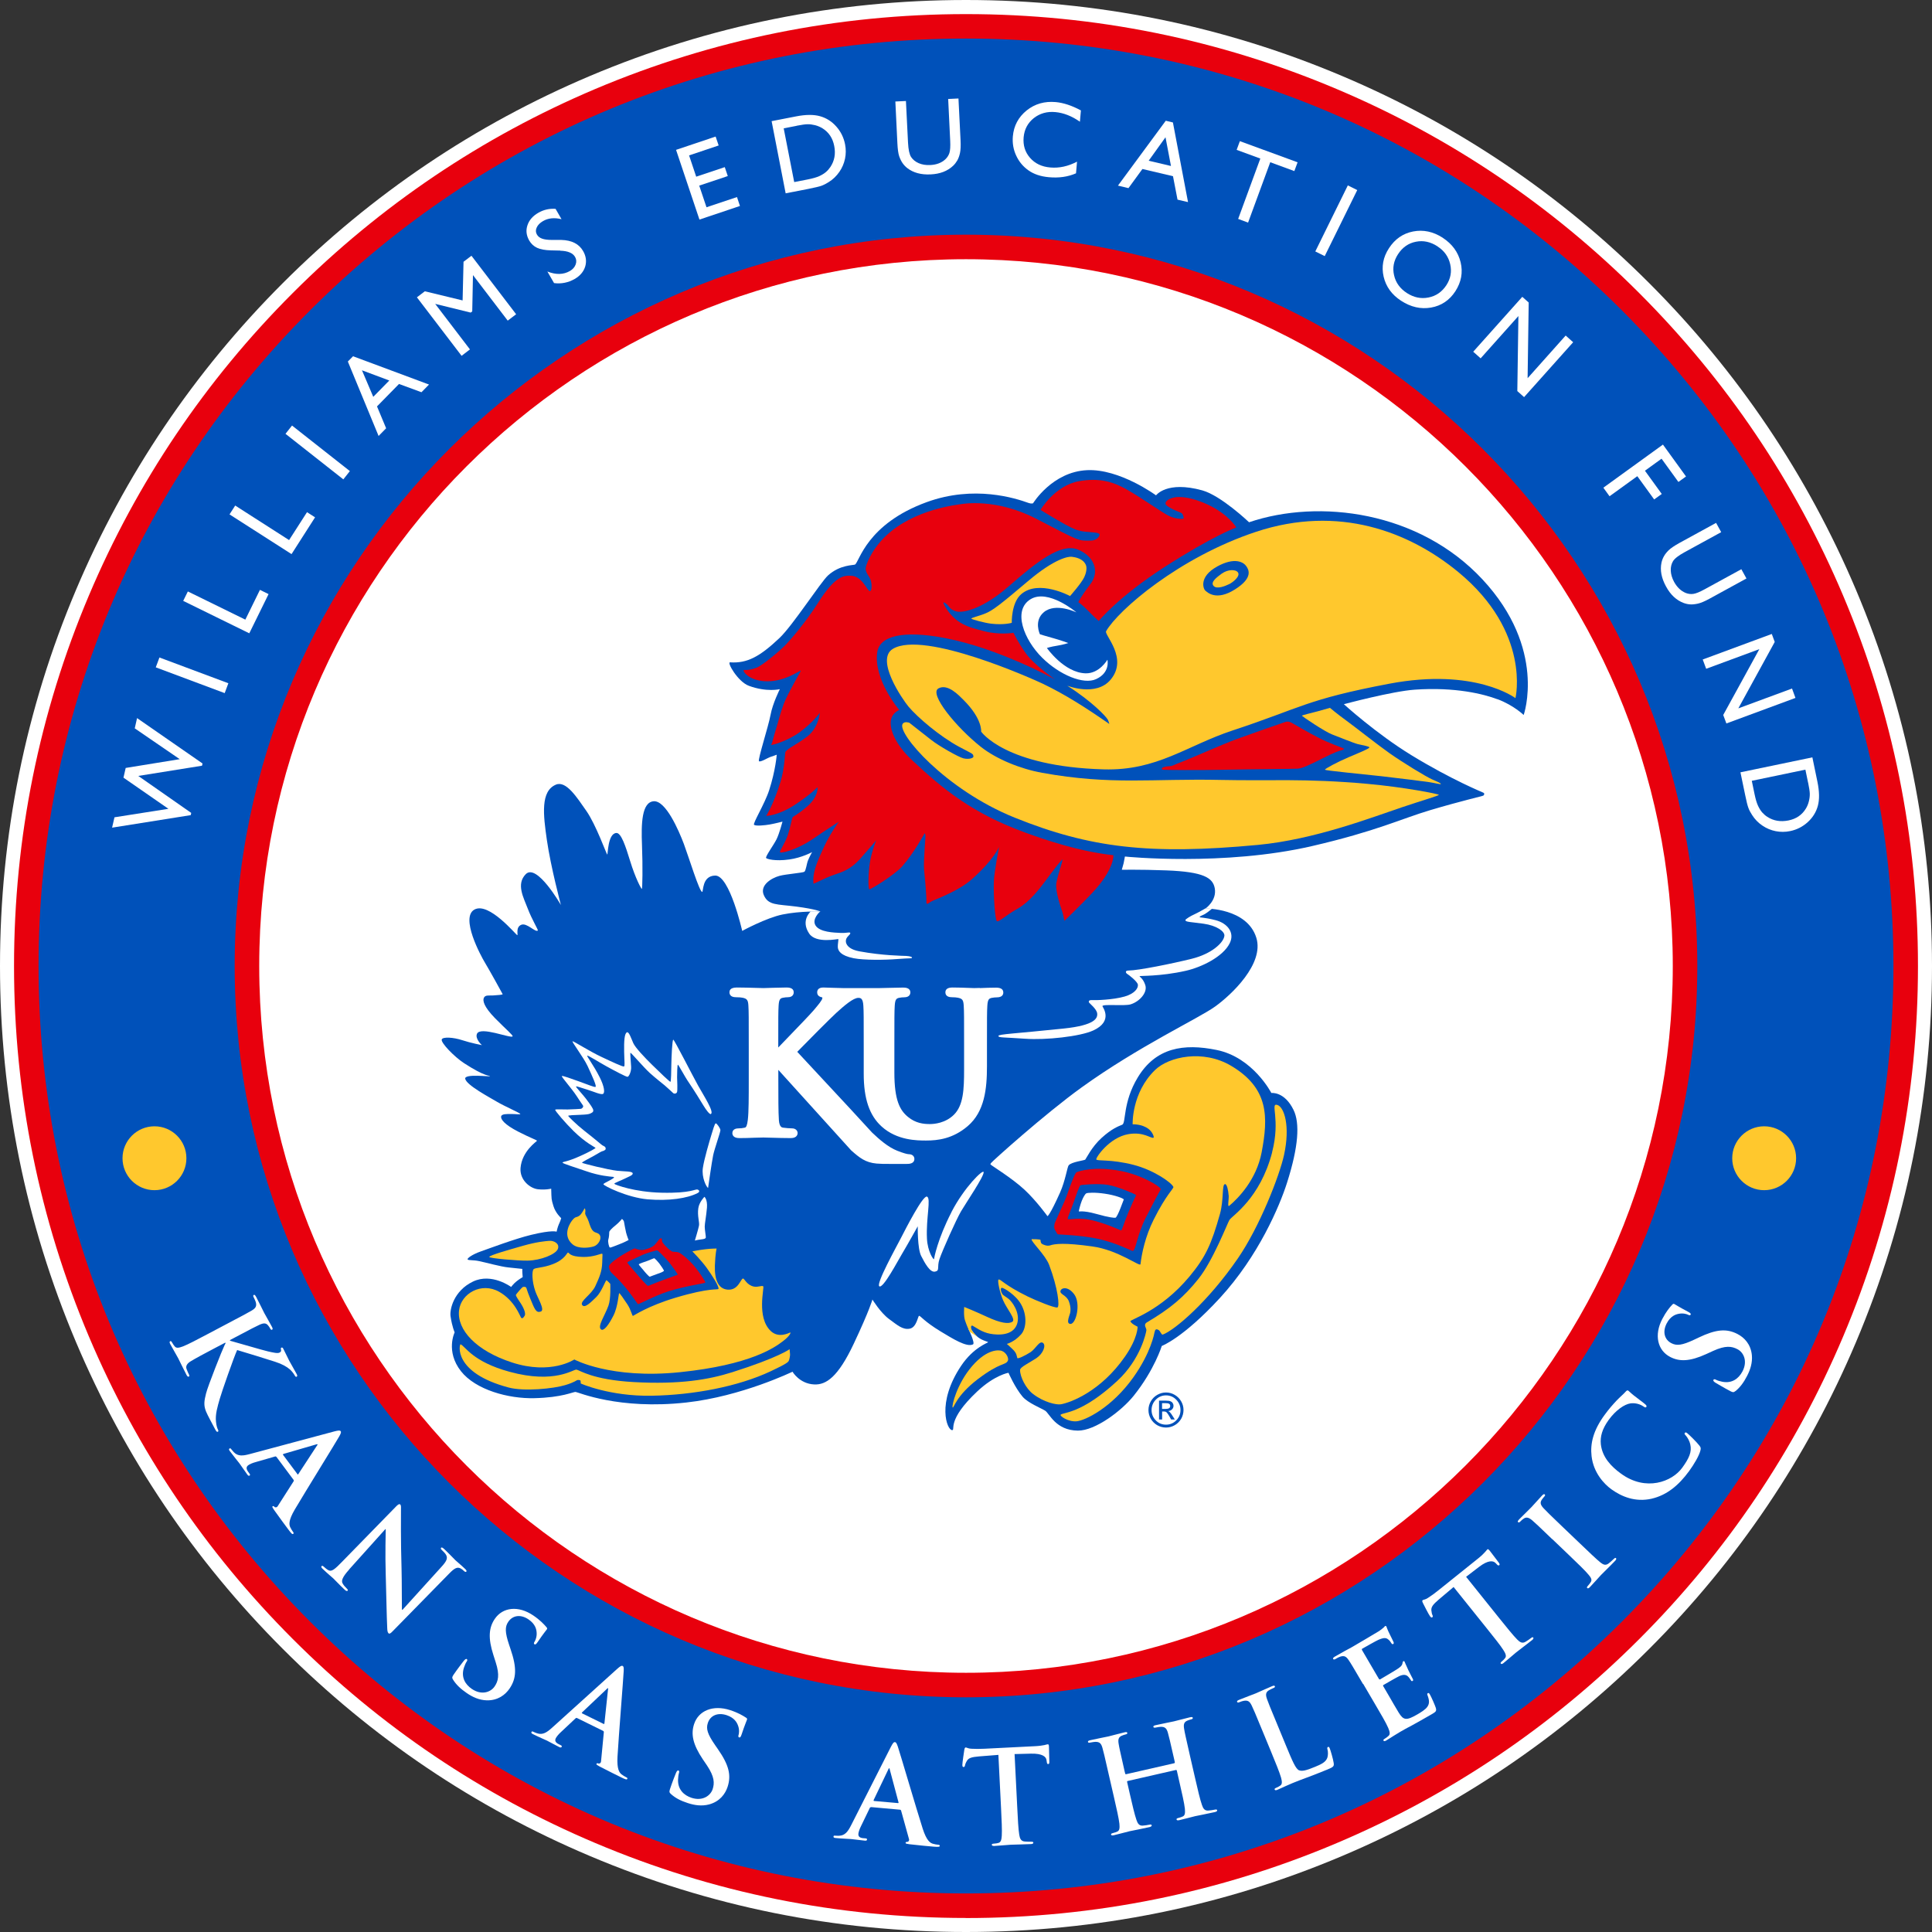<?xml version="1.0" encoding="UTF-8"?>
<svg xmlns="http://www.w3.org/2000/svg" width="160" height="160" viewBox="0 0 160 160" fill="none">
  <rect x="0" y="0" width="160" height="160" fill="#333333" stroke="none"/>
  <g clip-path="url(#clip0_716_5163)">
    <path d="M140.559 88.89C144.384 54.015 119.214 22.642 84.339 18.817C49.464 14.991 18.09 40.162 14.265 75.037C10.439 109.912 35.61 141.285 70.485 145.11C105.36 148.936 136.733 123.765 140.559 88.89Z" fill="white"></path>
    <path d="M80 160C69.204 160 58.724 157.885 48.857 153.708C39.33 149.681 30.774 143.913 23.433 136.567C16.087 129.22 10.325 120.67 6.292 111.143C2.115 101.271 0 90.796 0 80C0 69.204 2.115 58.724 6.292 48.857C10.319 39.33 16.087 30.774 23.433 23.433C30.78 16.087 39.33 10.325 48.857 6.292C58.729 2.115 69.204 0 80 0C90.796 0 101.277 2.115 111.143 6.292C120.67 10.319 129.226 16.087 136.567 23.433C143.913 30.78 149.675 39.33 153.708 48.857C157.885 58.724 160 69.204 160 80C160 90.796 157.885 101.271 153.708 111.143C149.681 120.67 143.913 129.226 136.567 136.567C129.22 143.913 120.67 149.675 111.143 153.708C101.277 157.885 90.796 160 80 160ZM80 20.603C47.248 20.603 20.603 47.248 20.603 80C20.603 112.752 47.248 139.397 80 139.397C112.752 139.397 139.397 112.752 139.397 80C139.397 47.248 112.752 20.603 80 20.603Z" fill="white"></path>
    <path d="M80 158.838C69.365 158.838 59.039 156.753 49.31 152.636C39.92 148.668 31.489 142.984 24.256 135.745C17.017 128.505 11.339 120.081 7.365 110.691C3.253 100.967 1.162 90.641 1.162 80C1.162 69.359 3.247 59.039 7.365 49.31C11.339 39.92 17.017 31.489 24.256 24.256C31.495 17.017 39.92 11.338 49.31 7.364C59.039 3.253 69.365 1.168 80 1.168C90.636 1.168 100.961 3.253 110.691 7.37C120.081 11.338 128.511 17.023 135.745 24.262C142.984 31.501 148.662 39.926 152.636 49.316C156.753 59.039 158.838 69.365 158.838 80.006C158.838 90.647 156.753 100.967 152.636 110.697C148.662 120.087 142.984 128.517 135.745 135.751C128.506 142.99 120.081 148.668 110.691 152.642C100.967 156.759 90.641 158.844 80 158.844V158.838ZM80 21.467C47.725 21.467 21.468 47.725 21.468 80C21.468 112.275 47.725 138.533 80 138.533C112.276 138.533 138.533 112.275 138.533 80C138.533 47.725 112.276 21.467 80 21.467Z" fill="#E8000D"></path>
    <path d="M80 156.806C59.486 156.806 40.199 148.816 25.691 134.308C11.183 119.8 3.193 100.514 3.193 80C3.193 59.486 11.183 40.199 25.691 25.691C40.199 11.183 59.486 3.193 80 3.193C100.514 3.193 119.8 11.183 134.308 25.691C148.816 40.199 156.806 59.486 156.806 80C156.806 100.514 148.816 119.8 134.308 134.308C119.8 148.816 100.514 156.806 80 156.806ZM80 19.435C46.604 19.435 19.435 46.604 19.435 80C19.435 113.395 46.604 140.564 80 140.564C113.395 140.564 140.564 113.395 140.564 80C140.564 46.604 113.395 19.435 80 19.435Z" fill="#0051BA"></path>
    <path d="M98.389 116.78C98.389 117.793 97.567 118.616 96.554 118.616C95.541 118.616 94.719 117.793 94.719 116.78C94.719 115.768 95.541 114.945 96.554 114.945C97.567 114.945 98.389 115.768 98.389 116.78Z" fill="white"></path>
    <path d="M98.371 116.78C98.371 117.793 97.549 118.616 96.536 118.616C95.523 118.616 94.701 117.793 94.701 116.78C94.701 115.768 95.523 114.945 96.536 114.945C97.549 114.945 98.371 115.768 98.371 116.78Z" fill="white"></path>
    <path d="M98.371 116.769C98.371 117.782 97.549 118.604 96.536 118.604C95.523 118.604 94.701 117.782 94.701 116.769C94.701 115.756 95.523 114.934 96.536 114.934C97.549 114.934 98.371 115.756 98.371 116.769Z" fill="white"></path>
    <mask id="mask0_716_5163" style="mask-type:luminance" maskUnits="userSpaceOnUse" x="35" y="37" width="93" height="83">
      <path d="M35.449 37.805V119.586H127.634V37.805" fill="white"></path>
    </mask>
    <g mask="url(#mask0_716_5163)">
      <path d="M98.371 116.78C98.371 117.793 97.549 118.616 96.536 118.616C95.523 118.616 94.701 117.793 94.701 116.78C94.701 115.768 95.523 114.945 96.536 114.945C97.549 114.945 98.371 115.768 98.371 116.78Z" fill="white"></path>
      <path d="M90.202 90.957C91.144 90.278 92.091 89.653 93.021 89.063C92.306 90.409 92.127 91.607 92.026 92.274C92.026 92.274 92.026 92.304 92.026 92.31C91.638 92.5 91.12 92.81 90.482 93.388C89.833 93.972 89.398 94.639 89.142 95.068C88.522 95.205 87.98 95.372 87.635 95.789C87.426 96.04 87.36 96.308 87.241 96.784C87.134 97.207 86.991 97.791 86.765 98.304C86.693 98.459 86.633 98.596 86.574 98.721C86.27 98.369 85.924 98 85.567 97.672C85.019 97.172 84.334 96.665 83.756 96.266C85.174 94.997 88.04 92.53 90.214 90.957H90.202ZM89.952 37.805C87.468 37.924 85.817 39.515 85.061 40.432C82.159 39.503 79.085 39.521 76.35 40.516C72.036 42.083 70.642 44.657 70.106 45.711C69.546 45.806 68.64 46.051 67.806 46.807C67.466 47.117 66.972 47.797 66.12 48.982C65.315 50.102 64.314 51.49 63.772 52.003C62.151 53.534 61.431 53.773 60.519 53.713C59.935 53.677 59.429 54.059 59.303 54.63C59.286 54.702 59.28 54.779 59.28 54.857C59.28 55.894 60.567 57.431 61.609 57.818C62.08 57.991 62.515 58.098 62.914 58.158C62.831 58.426 62.753 58.706 62.7 58.974C62.628 59.343 62.408 60.124 62.217 60.815C61.895 61.959 61.711 62.602 61.711 63.043C61.711 63.395 61.83 63.615 62.092 63.848C62.342 64.074 62.616 64.152 62.878 64.152C62.807 64.438 62.723 64.747 62.616 65.069C62.449 65.582 62.11 66.255 61.842 66.797C61.556 67.363 61.3 67.881 61.3 68.334C61.3 68.656 61.425 68.942 61.764 69.192C61.913 69.299 62.193 69.49 63.004 69.46C62.98 69.502 62.926 69.591 62.926 69.591C62.563 70.163 62.294 70.586 62.294 71.027C62.294 71.176 62.324 71.331 62.396 71.492C62.515 71.754 62.718 71.945 62.974 72.076C62.67 72.308 62.408 72.594 62.241 72.946C62.11 73.214 62.044 73.5 62.044 73.786C62.044 74.048 62.098 74.31 62.205 74.566C62.33 74.858 62.485 75.085 62.658 75.269C62.491 75.341 62.33 75.412 62.181 75.478C61.401 72.755 60.394 71.379 59.19 71.397C58.958 71.397 58.666 71.444 58.368 71.564C58.285 71.319 58.207 71.087 58.136 70.884L57.653 69.496C56.015 65.099 54.525 65.2 54.036 65.236C52.505 65.343 52.106 66.851 52.023 68.299C51.737 68.007 51.385 67.834 50.938 67.864C50.694 67.881 50.491 67.959 50.313 68.054C50.05 67.494 49.758 66.946 49.467 66.523L49.288 66.267C48.412 65.004 47.208 63.27 45.594 63.943C44.271 64.497 43.919 65.754 43.919 67.143C43.919 67.989 44.051 68.894 44.17 69.716C44.241 70.193 44.331 70.706 44.432 71.218C44.325 71.182 44.223 71.141 44.116 71.129C43.598 71.063 43.109 71.23 42.74 71.599C42.198 72.147 42.019 72.749 42.019 73.333C42.019 74.066 42.305 74.769 42.513 75.275C42.513 75.275 42.627 75.555 42.639 75.591C42.621 75.603 42.603 75.609 42.585 75.621C41.566 74.674 40.083 73.619 38.766 74.334C38.307 74.578 37.991 74.99 37.848 75.52C37.789 75.734 37.765 75.961 37.765 76.199C37.765 77.814 38.944 79.851 39.207 80.292C39.338 80.513 39.594 80.966 39.856 81.43C39.54 81.543 39.213 81.77 39.028 82.235C38.95 82.425 38.915 82.622 38.915 82.812C38.915 83.349 39.183 83.873 39.522 84.332C39.105 84.415 38.766 84.642 38.539 85.059C37.86 84.844 36.055 84.409 35.542 85.649C35.483 85.792 35.459 85.935 35.459 86.084C35.459 87.162 36.901 88.33 37.538 88.788C37.455 88.955 37.401 89.128 37.401 89.313C37.401 89.396 37.407 89.48 37.425 89.563C37.592 90.373 38.426 90.975 40.243 92.012C40.243 92.012 40.339 92.072 40.434 92.125C40.422 92.161 40.404 92.191 40.398 92.232C40.38 92.328 40.368 92.423 40.368 92.518C40.368 93.68 41.894 94.461 42.424 94.729C42.424 94.729 42.519 94.776 42.651 94.836C42.281 95.396 42.049 95.992 41.995 96.635C41.989 96.713 41.983 96.79 41.983 96.862C41.983 98.351 43.205 99.472 44.426 99.603C44.426 99.603 44.498 99.609 44.611 99.615C44.641 99.775 44.688 99.942 44.766 100.204C44.766 100.21 44.885 100.538 45.099 100.907C44.736 100.955 44.289 101.038 43.723 101.176C42.525 101.467 40.809 102.087 39.892 102.421L39.439 102.582C37.777 103.166 37.663 103.857 37.622 104.089C37.61 104.149 37.61 104.214 37.61 104.274C37.61 104.625 37.771 104.965 38.057 105.185C38.14 105.251 38.23 105.299 38.313 105.34C36.806 106.246 36.18 107.771 36.18 108.826C36.18 108.951 36.186 109.064 36.204 109.171C36.281 109.684 36.377 110.065 36.46 110.339C36.371 110.661 36.299 111.036 36.299 111.465C36.299 112.293 36.537 113.277 37.282 114.23C38.79 116.154 41.876 116.959 44.271 116.899C46.088 116.857 47.107 116.571 47.626 116.422C50.438 117.346 53.578 117.632 56.956 117.257C60.561 116.857 63.885 115.57 65.339 114.945C65.822 115.356 66.507 115.725 67.377 115.761C69.486 115.85 70.755 113.777 71.714 111.739C72.084 110.953 72.37 110.321 72.59 109.803C72.709 109.916 72.834 110.023 72.96 110.119L73.198 110.297C73.829 110.768 74.538 111.304 75.534 111.126C75.933 111.054 76.231 110.863 76.451 110.637C76.689 110.81 76.957 110.995 77.303 111.203L77.446 111.292C77.953 111.602 78.447 111.9 78.924 112.127C78.834 112.246 78.745 112.359 78.656 112.49C77.523 114.176 77.166 115.678 77.166 116.828C77.166 117.674 77.363 118.329 77.583 118.728C78.018 119.509 78.644 119.562 78.894 119.556C79.001 119.556 79.966 119.479 80.044 118.341C80.085 117.68 80.955 116.732 81.676 116.053C82.171 115.588 82.612 115.29 82.963 115.1C83.196 115.517 83.493 115.999 83.827 116.387C84.292 116.929 85.049 117.31 85.603 117.584C85.603 117.584 85.781 117.68 85.877 117.727C85.912 117.775 85.96 117.829 85.96 117.829C86.395 118.395 87.301 119.568 89.243 119.586C91.192 119.604 93.634 117.668 94.749 116.285C96.095 114.611 96.804 113.026 97.102 112.264C97.888 111.841 99.527 110.762 101.851 108.236C105.67 104.083 107.35 99.215 107.648 98.286C108.256 96.373 108.559 94.83 108.559 93.591C108.559 92.733 108.416 92.018 108.125 91.428C107.523 90.195 106.671 89.664 105.968 89.48C105.324 88.491 103.68 86.411 100.981 85.863C100.26 85.714 99.592 85.649 98.961 85.631C100.01 85.053 100.79 84.612 101.261 84.278C101.708 83.957 105.265 81.317 105.265 78.38C105.265 78.034 105.217 77.683 105.104 77.331C104.532 75.502 102.959 74.721 101.672 74.382C101.714 74.209 101.737 74.024 101.737 73.834C101.737 73.679 101.72 73.512 101.69 73.345C101.594 72.862 101.392 72.481 101.1 72.177C103.471 72.058 106.236 71.778 108.905 71.158C112.629 70.294 114.804 69.526 116.549 68.912C117.342 68.632 118.033 68.388 118.754 68.173C120.446 67.667 121.781 67.327 122.496 67.143C123.205 66.958 123.282 66.94 123.461 66.821C123.818 66.582 124.033 66.183 124.033 65.76C124.033 65.737 124.033 65.713 124.033 65.683C124.003 65.242 123.753 64.861 123.348 64.658L123.175 64.581C120.881 63.597 118.807 62.418 117.473 61.602C116.055 60.732 114.69 59.701 113.677 58.885C114.893 58.599 116.353 58.295 117.24 58.235C120.643 58.003 122.829 58.664 123.616 58.962C124.7 59.373 125.385 60.017 125.391 60.023L126.636 61.208L127.22 59.594C127.31 59.343 129.335 53.409 123.574 47.224C117.961 41.201 109.513 40.313 103.721 42.011C102.899 41.284 101.225 39.92 99.861 39.538C97.769 38.961 96.464 39.27 95.708 39.67C94.576 38.967 92.228 37.715 89.964 37.823" fill="white"></path>
      <path d="M50.986 101.468C50.682 101.712 50.456 101.939 50.456 102.034C50.456 102.129 50.438 102.487 50.378 102.654C50.325 102.82 50.432 103.297 50.509 103.315C50.587 103.333 50.908 103.184 51.266 103.053C51.623 102.922 52.058 102.695 52.058 102.695C52.058 102.695 51.91 102.32 51.85 102.076C51.79 101.831 51.701 101.319 51.677 101.188C51.659 101.057 51.51 100.944 51.51 100.944C51.51 100.944 51.284 101.23 50.98 101.474L50.986 101.468ZM57.832 100.056C57.736 100.699 57.945 101.224 57.886 101.51C57.832 101.79 57.546 102.737 57.546 102.737C57.546 102.737 57.736 102.683 58.034 102.648C58.35 102.612 58.428 102.57 58.452 102.493C58.469 102.415 58.362 101.849 58.362 101.587C58.362 101.325 58.487 100.717 58.547 100.02C58.6 99.323 58.338 99.115 58.338 99.115C58.338 99.115 57.903 99.549 57.832 100.056ZM124.009 57.908C122.871 57.479 120.529 56.883 117.169 57.115C115.304 57.241 111.294 58.319 111.294 58.319C111.294 58.319 113.958 60.75 116.889 62.543C120.237 64.587 122.728 65.588 122.847 65.648C122.966 65.707 122.913 65.838 122.847 65.886C122.776 65.934 121.042 66.321 118.438 67.095C116.037 67.81 113.987 68.835 108.655 70.069C101.374 71.755 93.176 70.944 93.164 70.933C93.152 70.921 93.116 71.224 93.056 71.481C92.997 71.737 92.895 72.017 92.907 72.029C92.919 72.041 94.26 71.993 96.596 72.082C99.706 72.201 100.433 72.702 100.599 73.548C100.796 74.579 99.831 75.24 99.831 75.24C99.831 75.24 103.275 75.192 104.043 77.659C104.716 79.816 101.976 82.396 100.617 83.367C99.265 84.338 94.29 86.656 89.571 90.058C86.496 92.275 82.141 96.201 82.082 96.308C82.022 96.415 81.986 96.38 82.058 96.457C82.129 96.541 83.803 97.565 84.816 98.501C85.811 99.418 86.747 100.717 86.747 100.717C86.747 100.717 86.919 100.699 87.789 98.763C88.23 97.774 88.385 96.642 88.504 96.505C88.743 96.219 89.803 96.106 89.875 96.034C89.946 95.963 90.411 94.968 91.245 94.223C92.073 93.472 92.615 93.275 92.937 93.144C93.265 93.013 92.967 91.303 94.224 89.23C95.72 86.757 98.019 86.394 100.76 86.954C103.775 87.568 105.288 90.517 105.288 90.517C105.288 90.517 106.367 90.368 107.124 91.917C107.666 93.019 107.535 94.974 106.587 97.947C105.974 99.877 104.222 104.018 101.034 107.486C97.972 110.816 96.214 111.466 96.214 111.466C96.214 111.466 95.606 113.45 93.885 115.595C92.89 116.834 90.703 118.49 89.261 118.478C87.42 118.461 86.908 117.048 86.556 116.828C86.204 116.608 85.126 116.185 84.685 115.666C84.054 114.921 83.517 113.688 83.517 113.688C83.517 113.688 82.374 113.873 80.926 115.237C78.376 117.638 79.138 118.425 78.858 118.437C78.429 118.455 77.535 116.185 79.597 113.11C80.622 111.579 81.831 111.204 81.831 111.156C81.831 111.108 81.361 111.031 80.997 110.745C80.61 110.441 80.485 110.149 80.497 110.191L80.205 110.06C80.205 110.06 80.777 111.239 80.58 111.335C80.05 111.597 78.9 110.864 77.887 110.256C76.552 109.446 76.225 108.963 76.117 108.969C76.01 108.981 75.921 109.929 75.337 110.036C74.753 110.143 74.324 109.744 73.621 109.231C72.918 108.713 72.251 107.623 72.251 107.623C72.251 107.623 72.018 108.493 70.707 111.275C69.397 114.057 68.408 114.701 67.43 114.653C66.209 114.6 65.631 113.599 65.631 113.599C65.631 113.599 61.425 115.642 56.843 116.149C51.218 116.774 47.87 115.285 47.667 115.273C47.465 115.261 46.565 115.738 44.253 115.791C42.108 115.845 39.391 115.106 38.17 113.551C36.883 111.907 37.652 110.34 37.652 110.34C37.652 110.34 37.449 109.911 37.312 109.011C37.229 108.451 37.574 106.896 39.171 106.133C40.726 105.388 42.329 106.58 42.329 106.58C42.329 106.58 42.525 106.312 42.776 106.115C43.02 105.919 43.288 105.764 43.288 105.764C43.288 105.764 43.27 105.555 43.258 105.388C43.246 105.222 43.258 105.085 43.258 105.085C43.258 105.085 42.746 105.025 42.114 104.965C41.483 104.906 40.184 104.542 39.683 104.441C39.183 104.334 38.843 104.393 38.736 104.31C38.629 104.227 39.135 103.875 39.803 103.643C40.47 103.41 42.609 102.6 43.985 102.266C45.749 101.837 46.094 102.004 46.094 102.004C46.094 102.004 46.178 101.617 46.279 101.396C46.386 101.176 46.487 100.878 46.476 100.878C46.464 100.878 46.005 100.455 45.832 99.877C45.653 99.287 45.677 99.353 45.648 98.441C45.648 98.441 45.189 98.56 44.545 98.489C43.902 98.417 43.026 97.726 43.109 96.725C43.228 95.325 44.444 94.539 44.468 94.479C44.492 94.419 44.003 94.276 42.937 93.728C41.757 93.126 41.453 92.68 41.501 92.459C41.548 92.239 41.977 92.257 42.353 92.257C42.728 92.257 43.056 92.316 43.091 92.257C43.127 92.197 41.775 91.613 41.167 91.25C40.559 90.886 38.635 89.873 38.528 89.343C38.438 88.896 40.613 89.188 40.577 89.123C40.541 89.051 40.22 89.206 38.444 88.056C37.628 87.526 36.478 86.34 36.585 86.078C36.675 85.858 37.52 85.893 38.301 86.15C38.962 86.37 39.91 86.555 39.91 86.555C39.91 86.555 39.326 86.036 39.499 85.619C39.773 84.964 42.299 86.019 42.448 85.828C42.514 85.744 41.912 85.256 40.982 84.308C40.059 83.361 39.975 82.873 40.065 82.652C40.178 82.372 40.5 82.462 40.839 82.438C41.179 82.414 41.644 82.39 41.626 82.33C41.602 82.271 40.5 80.281 40.16 79.721C39.82 79.161 38.093 75.973 39.296 75.324C40.494 74.674 42.74 77.433 42.835 77.445C42.931 77.457 42.674 76.789 43.169 76.587C43.634 76.396 44.325 77.236 44.539 77.063C44.593 77.022 44.051 76.158 43.699 75.228C43.359 74.335 42.728 73.214 43.544 72.392C44.462 71.469 46.452 74.948 46.452 74.948C46.452 74.948 45.612 71.802 45.29 69.568C44.986 67.471 44.754 65.516 46.041 64.98C46.887 64.629 47.775 66.035 48.567 67.167C49.359 68.305 50.229 70.748 50.289 70.772C50.348 70.795 50.325 69.032 51.04 68.984C51.439 68.954 51.808 70.075 52.184 71.302C52.63 72.756 53.107 73.62 53.155 73.62C53.202 73.62 53.238 71.773 53.167 69.991C53.095 68.216 53.143 66.428 54.138 66.357C55.133 66.285 56.205 68.752 56.634 69.89C57.063 71.046 57.915 73.834 58.148 73.864C58.267 73.876 58.112 72.529 59.232 72.511C60.43 72.493 61.466 77.093 61.466 77.093C61.466 77.093 63.444 76.015 64.803 75.735C66.292 75.431 67.961 75.49 67.961 75.49C67.961 75.49 67.573 75.294 65.947 75.079C64.32 74.871 63.629 74.99 63.254 74.126C62.908 73.322 63.867 72.72 64.553 72.535C65.077 72.392 66.483 72.285 66.614 72.196C66.745 72.1 66.805 71.528 66.912 71.266C67.019 70.986 67.252 70.569 67.252 70.569C67.252 70.569 66.406 71.034 65.369 71.177C64.177 71.344 63.48 71.135 63.444 71.052C63.385 70.915 64.076 69.973 64.308 69.508C64.541 69.038 64.803 68.043 64.803 68.043C64.803 68.043 64.153 68.21 63.742 68.281C63.331 68.353 62.61 68.424 62.449 68.311C62.312 68.21 63.331 66.583 63.701 65.433C64.231 63.795 64.326 62.502 64.326 62.502C64.326 62.502 63.963 62.639 63.772 62.698C63.587 62.758 62.974 63.145 62.855 63.038C62.735 62.931 63.641 60.148 63.814 59.201C63.987 58.254 64.582 57.074 64.582 57.074C64.582 57.074 63.492 57.342 62.014 56.794C61.103 56.454 60.179 54.834 60.459 54.851C61.877 54.947 62.914 54.387 64.553 52.838C65.655 51.795 67.961 48.214 68.574 47.654C69.558 46.76 70.689 46.82 70.809 46.754C71.16 46.552 71.756 43.4 76.749 41.583C80.675 40.153 84.101 41.261 85.186 41.654C85.412 41.738 85.555 41.678 85.555 41.678C85.555 41.678 87.14 39.074 90.024 38.937C92.723 38.806 95.738 41.023 95.738 41.023C95.738 41.023 96.613 39.795 99.569 40.611C101.13 41.046 103.441 43.251 103.441 43.251C109.269 41.279 117.526 42.351 122.77 47.982C128.132 53.737 126.184 59.213 126.184 59.213C126.184 59.213 125.367 58.414 124.027 57.908" fill="#0051BA"></path>
    </g>
    <path d="M111.235 61.97C111.17 61.922 110.103 61.565 109.18 61.088C108.423 60.707 106.963 59.855 106.963 59.855C106.963 59.855 106.719 59.694 106.427 59.795C105.42 60.141 103.454 60.826 102.369 61.225C101.261 61.63 98.425 62.893 97.865 63.096C97.299 63.299 97.108 63.442 96.93 63.447C96.447 63.465 96.042 63.596 96.286 63.745C96.328 63.769 99.379 63.793 101.422 63.745C103.877 63.698 107.225 63.68 107.493 63.656C107.827 63.626 108.357 63.4 109.495 62.822C110.663 62.226 110.913 62.19 111.116 62.125C111.426 62.029 111.247 61.964 111.247 61.964" fill="#E8000D"></path>
    <path d="M102.374 43.662C102.374 43.662 101.725 42.577 100.003 41.779C98.817 41.231 97.912 41.118 97.405 41.171C97.012 41.219 96.541 41.41 96.524 41.678C96.512 41.833 96.762 41.987 97.125 42.172C97.566 42.393 97.864 42.446 97.924 42.565C97.983 42.679 98.085 42.947 97.989 42.959C97.507 43.018 96.965 42.816 96.696 42.667C96.017 42.291 94.438 41.171 93.306 40.534C92.156 39.878 91.006 39.557 89.362 39.849C87.36 40.206 86.168 42.226 86.168 42.226C86.168 42.226 87.449 43.018 88.242 43.447C88.981 43.846 89.296 43.972 89.874 44.031C90.452 44.091 91.012 44.085 91.06 44.258C91.096 44.407 90.798 44.764 90.363 44.77C89.243 44.782 89.529 44.883 85.787 42.947C82.462 41.231 79.698 41.737 79.644 41.743C79.275 41.803 75.7 42.166 73.37 44.377C72.119 45.568 71.654 46.909 71.69 47.135C71.756 47.558 71.964 47.654 72.101 48.029C72.22 48.357 72.214 48.982 72.03 48.953C71.791 48.911 71.416 47.695 70.445 47.678C69.92 47.666 69.182 47.642 67.74 49.936C66.792 51.437 65.529 52.927 65.023 53.445C64.516 53.963 63.11 55.125 62.663 55.292C61.811 55.614 61.639 55.411 61.585 55.513C61.525 55.614 62.002 56.317 63.271 56.412C64.927 56.537 66.25 55.495 66.322 55.536C66.352 55.554 65.208 57.473 64.898 58.319C64.552 59.254 64.433 59.874 64.248 60.428C64.076 60.952 63.974 61.5 63.867 61.679C63.813 61.775 65.261 61.357 66.238 60.63C67.376 59.785 67.895 59.028 67.895 59.028C67.895 59.028 67.817 60.249 66.846 61C65.928 61.703 65.285 61.929 65.047 62.269C65.005 62.329 64.987 63.61 64.647 64.718C64.046 66.678 63.45 67.572 63.45 67.572C63.45 67.572 64.427 67.56 65.803 66.666C67.138 65.796 67.704 65.189 67.704 65.189C67.704 65.189 67.817 65.933 66.87 66.767C66.077 67.459 65.72 67.584 65.636 67.691C65.595 67.751 65.41 68.674 65.237 69.174C64.981 69.907 64.534 70.485 64.6 70.581C64.671 70.682 65.946 70.426 67.406 69.419C68.383 68.746 69.474 68.048 69.474 68.048C69.474 68.048 68.753 69.02 68.24 70.14C67.603 71.516 67.287 72.279 67.364 73.178C67.364 73.232 68.258 72.731 69.062 72.451C69.682 72.237 70.427 72.04 71.261 71.093C71.869 70.414 72.56 69.592 72.56 69.592C72.56 69.592 72.191 70.515 72.047 71.385C71.904 72.255 71.881 73.536 71.988 73.649C72.041 73.709 74.097 72.457 74.729 71.731C75.724 70.593 76.576 69.002 76.576 69.002C76.576 69.002 76.635 69.091 76.647 69.192C76.659 69.294 76.468 71.296 76.528 72.022C76.606 72.904 76.647 73.137 76.713 74.281C76.731 74.585 76.695 74.805 76.766 74.847C76.838 74.888 76.945 74.733 77.231 74.602C77.517 74.471 79.424 73.762 80.478 72.821C82.337 71.165 82.736 70.134 82.736 70.134C82.736 70.134 82.337 72.225 82.307 72.97C82.26 74.197 82.409 76.187 82.558 76.288C82.701 76.39 83.332 75.788 84.131 75.335C84.518 75.115 85.275 74.716 86.526 73.023C87.312 71.957 87.89 71.206 87.986 71.182C88.081 71.159 87.473 72.785 87.467 73.321C87.467 73.917 87.753 74.871 87.902 75.288C88.021 75.615 88.051 75.794 88.152 76.259C88.152 76.259 89.547 74.906 90.399 74.007C92.323 71.975 92.204 70.825 92.204 70.825C89.344 70.509 86.633 69.574 84.947 68.966C80.526 67.363 78.071 65.338 75.515 62.936C74.032 61.542 73.537 60.13 73.853 59.397C74.037 58.968 74.472 58.795 74.472 58.795C74.472 58.795 72.322 56.275 72.649 54.011C72.84 52.682 74.741 52.164 78.274 52.843C82.79 53.713 87.378 56.275 87.378 56.275C87.378 56.275 85.638 55.066 84.959 54.112C84.28 53.159 83.934 52.408 83.934 52.408C83.934 52.408 82.754 52.599 81.521 52.277C80.282 51.956 79.114 51.717 78.232 50.168C77.964 49.697 78.309 49.87 78.691 50.359C78.721 50.394 78.995 50.639 79.388 50.663C79.882 50.692 81.372 50.454 83.588 48.512C85.9 46.492 87.866 44.967 89.243 45.503C90.613 46.039 91.108 47.326 90.297 48.381C89.487 49.435 89.302 49.87 89.302 49.87C89.302 49.87 89.606 50.061 90.053 50.52C90.5 50.984 90.994 51.431 90.994 51.431C90.994 51.431 92.567 49.453 96.5 46.921C100.432 44.395 102.368 43.686 102.368 43.686" fill="#E8000D"></path>
    <path d="M94.076 98.964C93.993 98.881 92.629 98.285 91.77 98.13C90.96 97.987 89.536 98.118 89.465 98.16C89.393 98.202 89.054 99.155 88.923 99.548C88.791 99.942 88.386 100.883 88.416 100.937C88.511 101.08 89.262 100.74 90.656 101.109C91.86 101.431 92.783 101.89 92.849 101.902C92.915 101.914 93.135 101.133 93.427 100.454C93.653 99.912 93.993 99.155 94.035 99.096C94.076 99.036 94.076 98.964 94.076 98.964ZM96.06 98.625C95.989 98.726 95.31 100.007 94.887 100.847C94.166 102.277 94.064 103.522 93.826 103.594C93.719 103.63 92.551 102.939 90.835 102.575C89.495 102.295 87.689 102.235 87.624 102.224C87.564 102.212 87.528 102.14 87.493 102.069C87.451 101.997 87.379 101.872 87.362 101.842C87.344 101.812 87.32 101.747 87.308 101.675C87.296 101.604 87.32 101.419 87.338 101.324C87.356 101.234 88.184 99.495 88.362 98.97C88.535 98.446 89 97.171 89.143 97.088C89.286 97.004 90.65 96.54 92.903 96.992C94.523 97.32 95.971 98.178 96.132 98.464C96.132 98.464 96.132 98.518 96.06 98.619" fill="#E8000D"></path>
    <path d="M55.265 104.363C54.949 104.023 54.496 103.558 54.425 103.547C54.353 103.535 53.579 103.767 53.245 103.91C52.911 104.053 51.982 104.494 51.952 104.542C51.922 104.589 52.447 105.161 52.786 105.566C53.096 105.948 53.596 106.478 53.65 106.49C53.704 106.502 54.556 106.126 54.901 106.013C55.247 105.9 56.111 105.566 56.135 105.56C56.158 105.56 55.575 104.702 55.265 104.369V104.363ZM58.399 106.222C58.285 106.311 56.808 106.478 55.3 106.961C54.21 107.312 52.893 108.033 52.834 108.003C52.774 107.973 52.298 107.163 51.452 106.222C50.599 105.28 50.528 105.471 50.427 104.893C50.403 104.756 50.82 104.375 51.517 103.946C52.214 103.523 52.566 103.38 52.566 103.38C52.566 103.38 52.733 103.481 53.084 103.523C53.287 103.547 53.96 103.344 54.18 103.13C54.472 102.844 54.615 102.51 54.758 102.546C54.836 102.569 54.824 102.689 54.83 102.802C54.836 102.915 55.295 103.433 55.622 103.624C55.759 103.707 55.938 103.636 56.23 103.731C56.319 103.761 56.736 104.059 57.148 104.47C57.773 105.09 58.458 106.18 58.411 106.222" fill="#E8000D"></path>
    <path d="M89.94 46.824C89.726 46.252 89.046 46.145 88.76 46.109C88.474 46.074 87.348 46.252 85.132 48.129C82.915 50.006 82.236 50.542 81.629 50.792C81.021 51.043 80.377 51.168 80.449 51.239C80.52 51.311 81.575 51.591 82.075 51.65C83.166 51.776 83.791 51.579 83.791 51.579C83.791 51.579 83.738 49.917 84.578 49.202C86.032 47.962 88.617 49.362 88.617 49.362C88.617 49.362 89.565 48.296 89.797 47.789C90.083 47.164 89.94 46.824 89.94 46.824Z" fill="#FFC82D"></path>
    <path d="M110.15 58.617C110.15 58.617 109.561 58.79 109.12 58.909C108.679 59.034 107.797 59.225 107.821 59.279C107.845 59.326 109.68 60.577 110.317 60.822C110.955 61.066 112.081 61.531 112.474 61.632C112.867 61.727 113.404 61.805 113.404 61.9C113.404 61.995 112.671 62.293 111.688 62.71C110.71 63.127 109.727 63.664 109.727 63.741C109.727 63.819 112.885 64.111 114.405 64.283C115.924 64.456 117.86 64.701 118.349 64.772C118.837 64.843 119.35 64.992 119.326 64.921C119.302 64.849 119.129 64.772 118.617 64.552C118.105 64.331 116.144 63.133 115.066 62.371C113.987 61.608 112.176 60.166 111.467 59.654C110.758 59.142 110.144 58.623 110.144 58.623" fill="#FFC82D"></path>
    <path d="M100.795 46.92C99.264 47.766 99.651 48.767 99.818 48.91C99.991 49.053 100.712 49.797 102.273 48.814C103.834 47.831 103.387 47.152 103.226 46.908C103 46.562 102.273 46.103 100.79 46.92H100.795ZM91.721 59.569C91.596 59.336 90.446 58.097 88.385 56.786C88.385 56.786 90.762 57.728 91.972 56.292C93.467 54.516 91.429 52.574 91.602 52.276C92.585 50.542 97.638 46.157 104.019 44.042C110.859 41.778 116.704 44.03 120.767 47.372C126.821 52.359 125.504 57.817 125.504 57.817C125.504 57.817 122.161 55.279 115.071 56.619C108.142 57.93 107.749 58.627 102.1 60.486C98.269 61.749 95.844 63.841 91.405 63.716C83.225 63.483 81.253 60.587 81.253 60.587C81.253 60.587 81.378 59.551 79.805 57.978C79.418 57.591 78.482 56.584 77.714 57.013C76.915 57.459 79.197 60.236 81.217 61.839C82.522 62.876 84.524 63.68 86.311 64.002C92.067 65.038 95.374 64.466 101.135 64.591C105.21 64.681 108.017 64.448 113.224 64.913C116.275 65.187 119.158 65.753 119.158 65.825C119.158 65.896 117.746 66.301 116.084 66.862C113.635 67.684 108.863 69.531 104.168 69.972C95.219 70.812 90.261 70.222 84.047 67.719C78.274 65.396 74.264 60.695 74.752 59.95C74.907 59.706 75.306 59.855 75.306 59.855C75.306 59.855 76.522 60.802 77.13 61.285C77.737 61.767 79.388 62.709 79.793 62.804C80.258 62.911 80.621 62.774 80.615 62.661C80.597 62.393 80.55 62.447 79.418 61.839C77.827 60.981 75.974 59.402 75.229 58.508C74.729 57.9 72.471 54.623 73.942 53.736C76.54 52.175 85.626 56.274 86.341 56.614C88.224 57.513 89.964 58.633 91.87 59.956C91.87 59.956 91.817 59.73 91.727 59.563" fill="#FFC82D"></path>
    <path d="M101.195 47.492C100.725 47.838 100.23 48.213 100.504 48.523C100.784 48.833 101.499 48.517 101.809 48.368C102.113 48.219 102.733 47.718 102.524 47.409C102.339 47.129 101.666 47.152 101.195 47.498" fill="#FFC82D"></path>
    <path d="M105.354 95.433C104.347 99.281 102.047 100.67 101.82 101.027C101.648 101.301 100.45 104.417 99.241 105.919C98.049 107.408 96.953 108.344 94.992 109.506C94.647 109.708 94.951 109.982 94.939 110.155C94.927 110.328 94.48 112.55 92.532 114.356C89.547 117.12 88.051 116.947 87.837 117.162C87.741 117.257 88.456 117.77 89.171 117.704C89.862 117.639 92.067 116.596 93.878 114.04C95.32 112.002 95.588 110.447 95.612 110.34C95.666 110.09 95.743 110.012 95.981 110.167C96.077 110.227 96.19 110.566 96.297 110.525C97.286 110.155 100.033 107.82 102.506 104.227C104.311 101.611 105.955 97.387 106.337 95.659C106.867 93.24 106.349 91.679 105.783 91.506C105.157 91.315 106.069 92.656 105.348 95.433" fill="#FFC82D"></path>
    <path d="M82.98 111.877C82.736 111.788 81.759 111.686 80.508 113.134C79.251 114.582 78.798 116.435 78.893 116.56C78.983 116.685 79.126 115.625 80.99 114.207C82.861 112.789 83.243 113.092 83.463 112.699C83.57 112.508 83.35 112.02 82.98 111.883" fill="#FFC82D"></path>
    <path d="M48.429 100.066C48.382 100.078 48.191 100.555 47.953 100.698C47.714 100.847 47.691 100.734 47.464 100.972C47.238 101.21 46.517 102.277 47.41 103.045C47.899 103.463 48.823 103.337 49.186 103.218C49.549 103.093 49.835 102.611 49.687 102.313C49.549 102.039 49.258 102.152 49.055 101.872C48.852 101.592 48.805 101.246 48.668 100.954C48.531 100.662 48.441 100.579 48.465 100.442C48.513 100.18 48.429 100.066 48.429 100.066Z" fill="#FFC82D"></path>
    <path d="M45.475 102.761C45.099 102.797 44.48 102.839 43.324 103.166C42.168 103.494 40.518 103.959 40.518 104.096C40.518 104.209 42.907 104.418 43.711 104.4C44.784 104.376 46.029 103.881 46.202 103.428C46.368 102.976 45.85 102.725 45.475 102.761Z" fill="#FFC82D"></path>
    <path d="M50.558 106.342C50.558 106.342 50.278 106.026 50.218 106.026C50.159 106.026 49.789 107.033 49.378 107.42C48.973 107.807 48.425 108.391 48.211 108.076C47.996 107.76 48.991 107.206 49.307 106.503C49.623 105.8 49.849 105.335 49.873 104.566C49.897 103.798 49.921 103.839 49.837 103.827C49.76 103.816 49.146 104.107 48.306 104.096C47.174 104.078 47.15 103.756 47.049 103.732C46.947 103.708 46.834 104.286 45.78 104.691C44.957 105.013 44.32 104.965 44.183 105.12C44.046 105.281 44.046 106.103 44.332 106.932C44.528 107.504 45.16 108.493 44.785 108.618C44.391 108.749 44.284 108.445 43.891 107.486C43.623 106.836 43.611 106.658 43.563 106.616C43.516 106.568 43.361 106.55 43.283 106.592C43.206 106.64 42.783 107.134 42.729 107.224C42.675 107.313 43.015 107.754 43.146 107.968C43.283 108.183 43.587 108.737 43.45 108.963C43.313 109.19 43.224 109.214 43.146 109.112C43.069 109.011 42.634 107.718 41.347 106.985C39.875 106.145 38.177 107.116 38.016 108.522C37.831 110.143 39.452 111.877 42.407 112.836C45.643 113.885 47.561 112.586 47.561 112.586C47.561 112.586 50.57 114.23 56.302 113.64C62.164 113.039 64.172 111.579 64.816 111.09C65.442 110.62 65.519 110.334 65.436 110.352C65.358 110.375 64.494 110.864 63.827 110.226C62.629 109.088 63.32 106.616 63.207 106.526C63.094 106.437 62.784 106.616 62.439 106.55C61.849 106.437 61.646 105.871 61.533 105.883C61.33 105.907 61.146 106.89 60.24 106.801C59.507 106.729 59.168 106.032 59.203 104.816C59.239 103.792 59.346 103.398 59.346 103.398C59.346 103.398 58.882 103.398 58.405 103.458C57.928 103.512 57.339 103.631 57.339 103.631C57.339 103.631 58.065 104.364 58.518 104.989C58.971 105.609 59.561 106.55 59.501 106.735C59.465 106.848 58.858 106.598 55.932 107.474C53.633 108.165 52.5 108.951 52.423 108.975C52.346 108.999 52.274 108.499 51.958 108.022C51.642 107.545 51.327 107.092 51.279 107.092C51.231 107.092 51.178 108.207 50.808 108.94C50.421 109.708 50.004 110.274 49.772 110.095C49.456 109.845 50.099 108.94 50.391 108.123C50.6 107.545 50.54 106.324 50.54 106.324" fill="#FFC82D"></path>
    <path d="M65.392 111.734C65.392 111.734 64.457 112.431 60.661 113.635C58.671 114.266 56.288 114.665 52.475 114.457C49.073 114.266 48.024 113.48 47.744 113.426C47.488 113.378 45.968 114.636 42.197 113.605C39.146 112.771 38.568 111.531 38.145 111.329C38.044 111.281 37.46 113.676 42.131 114.91C43.412 115.249 45.837 115.005 46.815 114.707C47.607 114.469 47.75 114.296 47.815 114.29C47.929 114.272 48.084 114.29 48.084 114.367C48.084 114.445 48.096 114.576 48.096 114.576C48.096 114.576 50.485 115.648 53.958 115.589C57.438 115.529 61.126 114.832 63.837 113.557C65.189 112.92 65.279 112.795 65.326 112.687C65.374 112.58 65.44 112.276 65.428 112.145C65.416 112.014 65.392 111.734 65.392 111.734Z" fill="#FFC82D"></path>
    <path d="M87.825 106.906C87.748 107.186 88.332 107.258 88.522 107.776C88.719 108.312 88.641 108.622 88.635 108.682C88.618 108.873 88.224 109.629 88.653 109.641C89.118 109.653 89.535 107.937 88.951 107.174C88.433 106.495 87.891 106.644 87.825 106.906ZM101.749 98.988C101.725 98.618 101.618 98.052 101.451 98.064C101.177 98.082 101.362 99.345 101.034 100.525C100.325 103.045 99.849 104.1 98.502 105.721C96.095 108.61 93.563 109.278 93.616 109.427C93.694 109.635 94.212 109.873 94.212 109.873C94.212 109.873 94.242 110.791 93.175 112.334C91.15 115.26 88.629 116.159 87.867 116.296C87.503 116.362 86.449 116.141 85.537 115.432C84.959 114.986 84.471 114.026 84.477 113.454C84.477 113.216 85.227 112.876 85.829 112.477C86.395 112.096 86.639 111.423 86.383 111.22C86.085 110.982 85.758 111.721 85.341 111.983C84.929 112.245 84.274 112.578 84.244 112.459C84.191 112.275 84.209 112.078 83.881 111.756C83.619 111.494 83.38 111.297 83.38 111.297C83.38 111.297 83.982 111.154 84.56 110.511C85.013 110.005 85.067 108.908 84.56 108.015C84.119 107.234 83.13 106.65 82.975 106.65C82.82 106.65 82.886 106.966 82.993 107.139C83.1 107.311 83.261 107.353 83.535 107.574C83.803 107.788 84.477 108.664 84.256 109.552C84.113 110.13 83.601 110.559 82.552 110.517C81.724 110.481 81.307 110.267 80.556 109.796C80.473 109.742 80.342 109.826 80.473 110.136C80.562 110.35 80.955 110.72 80.955 110.72C80.955 110.72 80.592 110.469 80.479 110.404C80.371 110.338 80.288 110.267 80.288 110.267C80.288 110.267 80.073 109.82 79.913 109.337C79.788 108.968 79.853 108.235 79.853 108.235C79.853 108.235 80.759 108.598 81.73 109.051C82.874 109.582 83.529 109.665 83.839 109.462C84.155 109.266 83.386 108.414 83.07 107.681C82.802 107.067 82.576 106.001 82.701 105.965C82.874 105.917 83.148 106.406 85.102 107.365C85.769 107.693 87.348 108.342 87.569 108.277C87.777 108.217 87.617 106.686 86.884 104.749C86.568 103.915 85.341 102.789 85.436 102.622C85.436 102.616 86.169 102.622 86.169 102.688C86.169 102.676 86.169 102.902 86.264 102.992C86.336 103.057 86.705 103.224 86.955 103.141C87.354 103.004 88.153 102.902 90.459 103.224C92.621 103.522 94.421 104.946 94.451 104.696C94.552 103.808 94.85 102.384 95.547 100.996C96.601 98.893 97.227 98.416 97.173 98.291C97.001 97.915 95.511 96.885 93.873 96.468C91.966 95.979 90.882 96.176 90.792 96.021C90.721 95.896 91.865 94.192 93.456 93.924C94.719 93.709 95.314 94.305 95.529 94.221C95.6 94.192 95.463 93.757 95.118 93.495C94.552 93.066 93.801 93.113 93.801 93.113C93.801 93.113 93.694 90.51 95.66 88.609C96.798 87.507 99.628 86.887 101.952 88.263C105.098 90.128 105.032 92.529 104.484 95.431C104.049 97.713 102.53 99.25 101.803 99.858C101.63 100.001 101.779 99.351 101.755 98.982" fill="#FFC82D"></path>
    <path d="M89.131 50.703C89.131 50.703 86.801 48.737 85.347 49.625C83.828 50.554 84.817 52.997 86.307 54.469C87.766 55.911 89.739 56.715 90.769 56.244C91.973 55.696 91.711 54.636 91.711 54.636C91.711 54.636 91.049 55.791 89.906 55.762C88.13 55.714 86.7 53.664 86.7 53.664C86.7 53.664 86.974 53.563 87.582 53.468C88.064 53.39 88.475 53.253 88.475 53.253C88.475 53.253 87.802 53.009 87.26 52.86C86.7 52.711 86.122 52.526 86.122 52.526C86.122 52.526 85.586 51.412 86.456 50.691C87.427 49.887 89.131 50.709 89.131 50.709" fill="white"></path>
    <path d="M93.068 99.334C93.032 99.239 92.335 98.977 91.501 98.857C90.666 98.732 90.065 98.774 89.963 98.828C89.862 98.881 89.707 99.149 89.588 99.447C89.469 99.745 89.344 100.252 89.344 100.311C89.344 100.371 89.636 100.21 90.768 100.526C91.906 100.847 92.305 100.865 92.382 100.847C92.46 100.83 92.656 100.407 92.788 100.067C92.919 99.727 93.068 99.334 93.068 99.334Z" fill="white"></path>
    <path d="M100.373 75.264C100.373 75.264 100.183 75.246 100.111 75.24C100.028 75.234 99.831 75.228 99.831 75.228C99.831 75.228 99.182 75.604 98.908 75.723C98.634 75.842 98.163 76.122 98.169 76.2C98.175 76.361 98.586 76.349 99.676 76.498C100.743 76.647 101.44 77.129 101.398 77.504C101.333 78.065 100.356 78.988 98.705 79.399C97.049 79.81 94.272 80.37 93.456 80.376C93.14 80.376 93.236 80.585 93.343 80.65C93.456 80.716 94.213 81.288 94.237 81.556C94.266 81.83 93.986 82.283 93.14 82.527C92.169 82.807 90.721 82.843 90.435 82.825C90.149 82.813 90.149 82.938 90.185 83.016C90.221 83.093 90.823 83.552 90.864 83.927C90.906 84.303 90.727 84.904 88.094 85.179C84.006 85.608 82.696 85.637 82.684 85.792C82.678 85.947 83.089 85.894 84.924 86.025C86.592 86.144 89.428 85.846 90.537 85.34C92.24 84.559 91.299 83.391 91.299 83.326C91.293 83.129 93.128 83.332 93.629 83.177C94.356 82.956 95.047 82.212 94.85 81.586C94.677 81.044 94.385 80.901 94.368 80.847C94.356 80.793 96.06 80.883 98.211 80.394C99.498 80.102 101.279 79.244 101.839 78.118C102.286 77.219 101.625 76.45 100.671 76.206C99.724 75.961 99.378 76.003 99.355 75.955C99.313 75.878 99.629 75.789 99.778 75.699C100.046 75.538 100.367 75.258 100.367 75.258" fill="white"></path>
    <path d="M67.174 75.485C67.174 75.485 67.323 75.473 67.496 75.473C67.668 75.473 67.919 75.485 67.919 75.485C67.919 75.485 67.192 76.116 67.549 76.658C67.907 77.201 69.063 77.236 69.617 77.26C70.159 77.284 70.362 77.165 70.409 77.26C70.469 77.373 70.225 77.469 70.093 77.731C69.968 77.987 70.052 78.577 71.172 78.785C73.073 79.137 74.735 79.155 75.056 79.167C75.378 79.185 75.527 79.256 75.527 79.292C75.527 79.405 75.462 79.328 74.306 79.423C73.317 79.506 71.541 79.524 70.701 79.357C69.599 79.137 69.408 78.732 69.384 78.446C69.367 78.219 69.456 77.802 69.426 77.772C69.396 77.743 67.585 78.166 67.013 77.314C66.274 76.217 67.15 75.473 67.15 75.473" fill="white"></path>
    <path d="M78.798 100.384C77.636 102.636 77.362 104.191 77.35 104.274C77.326 104.376 76.814 103.655 76.766 102.564C76.683 100.854 77.124 99.222 76.766 99.097C76.427 98.978 74.997 101.772 74.604 102.541C74.21 103.309 72.548 106.294 72.816 106.521C73.12 106.777 74.377 104.37 74.729 103.792C75.062 103.244 76.004 101.557 76.004 101.557C76.004 101.557 75.974 103.399 76.284 104.006C76.594 104.614 77.017 105.394 77.434 105.311C77.857 105.228 77.577 104.954 77.803 104.274C78.03 103.595 79.191 100.991 79.591 100.312C79.99 99.633 81.503 97.411 81.462 97.071C81.426 96.797 79.859 98.322 78.798 100.372" fill="white"></path>
    <path d="M57.82 89.915C57.326 89.028 55.848 86.108 55.759 86.102C55.669 86.096 55.61 87.52 55.598 88.128C55.592 88.736 55.574 89.564 55.526 89.594C55.485 89.618 54.615 88.789 54.001 88.181C53.381 87.574 52.607 86.752 52.446 86.388C52.285 86.025 52.094 85.447 51.934 85.489C51.713 85.548 51.671 86.227 51.689 87.109C51.707 87.991 51.761 88.265 51.677 88.319C51.6 88.372 50.617 87.907 49.818 87.532C48.812 87.061 47.501 86.215 47.417 86.233C47.322 86.257 48.317 87.55 48.663 88.289C49.068 89.165 49.431 89.963 49.318 90.011C49.205 90.052 48.663 89.808 47.983 89.57C47.304 89.332 46.583 89.057 46.529 89.117C46.476 89.177 47.346 90.142 47.757 90.773C48.162 91.411 48.299 91.536 48.299 91.619C48.299 91.703 48.186 91.822 48.102 91.828C48.013 91.84 47.459 91.87 47.006 91.882C46.559 91.888 46.047 91.846 45.981 91.899C45.922 91.953 46.816 92.996 47.507 93.675C48.484 94.634 49.288 95.016 49.318 95.057C49.342 95.099 48.841 95.373 48.222 95.659C46.869 96.285 46.613 96.177 46.589 96.285C46.571 96.356 47.727 96.708 48.567 97C49.652 97.381 50.545 97.441 50.784 97.464C51.022 97.488 50.563 97.715 50.414 97.798C50.265 97.887 49.973 98.007 49.973 98.072C49.973 98.197 51.963 99.18 53.632 99.323C55.377 99.472 56.932 99.246 57.784 98.799C57.951 98.71 57.945 98.579 57.779 98.519C57.564 98.442 57.284 98.835 54.776 98.775C52.541 98.722 50.944 98.12 50.879 98.042C50.819 97.977 51.487 97.744 51.779 97.59C52.071 97.441 52.434 97.327 52.398 97.166C52.357 96.988 51.749 97.023 51.117 96.958C50.313 96.868 48.251 96.35 48.204 96.296C48.162 96.243 48.823 95.927 49.145 95.742C49.473 95.558 49.789 95.355 49.884 95.337C49.979 95.319 50.146 95.242 50.158 95.159C50.182 94.944 49.979 94.914 49.884 94.849C49.789 94.789 49.449 94.473 48.377 93.633C47.715 93.115 47.09 92.477 47.054 92.418C47.018 92.358 47.608 92.34 48.067 92.323C48.526 92.305 48.764 92.281 48.889 92.215C49.014 92.156 49.145 92.102 49.133 91.953C49.127 91.804 48.901 91.488 48.514 90.976C48.228 90.601 47.685 90.034 47.703 89.981C47.721 89.927 48.12 90.088 48.645 90.243C49.175 90.404 49.806 90.702 49.955 90.583C50.104 90.469 50.039 89.963 49.669 89.224C49.151 88.194 48.573 87.472 48.633 87.425C48.692 87.383 49.616 87.973 50.224 88.307C50.831 88.64 51.862 89.194 51.975 89.177C52.088 89.159 52.297 88.73 52.267 88.331C52.243 87.931 52.172 87.21 52.214 87.186C52.255 87.163 53.328 88.42 53.81 88.855C54.293 89.29 54.799 89.683 55.038 89.88C55.276 90.076 55.657 90.446 55.747 90.523C55.836 90.601 56.027 90.583 56.074 90.428C56.116 90.267 56.086 89.486 56.074 89.218C56.069 88.956 56.092 88.211 56.134 88.176C56.182 88.14 56.635 89.057 57.087 89.713C57.397 90.16 58.076 91.25 58.267 91.572C58.464 91.899 58.773 92.323 58.875 92.257C59.155 92.078 58.291 90.761 57.814 89.903" fill="white"></path>
    <path d="M54.603 104.637C54.46 104.453 54.252 104.238 54.204 104.208C54.156 104.178 53.787 104.369 53.614 104.423C53.447 104.476 52.941 104.655 52.905 104.697C52.869 104.738 53.179 105.048 53.286 105.191C53.394 105.334 53.739 105.728 53.811 105.734C53.835 105.734 54.252 105.555 54.484 105.483C54.711 105.412 54.919 105.316 54.985 105.251C55.014 105.221 54.746 104.828 54.603 104.637Z" fill="white"></path>
    <path d="M58.642 98.382C58.499 98.31 58.094 97.512 58.207 96.731C58.32 95.957 58.767 94.473 58.898 94.038C59.035 93.597 59.184 93.043 59.274 93.031C59.363 93.02 59.661 93.449 59.661 93.592C59.661 93.782 59.166 95.147 59.059 95.683C58.946 96.225 58.642 98.37 58.642 98.37" fill="white"></path>
    <path d="M96.237 116.202V116.679H96.541C96.672 116.679 96.762 116.661 96.821 116.619C96.881 116.583 96.911 116.518 96.911 116.44C96.911 116.351 96.881 116.291 96.821 116.256C96.762 116.22 96.66 116.202 96.517 116.202H96.231H96.237ZM96.237 117.555H95.987V115.994H96.523C96.714 115.994 96.845 116.011 96.923 116.041C97 116.071 97.066 116.119 97.113 116.19C97.161 116.262 97.185 116.339 97.185 116.417C97.185 116.536 97.143 116.637 97.06 116.72C96.976 116.804 96.869 116.846 96.744 116.858C96.803 116.881 96.857 116.923 96.905 116.977C96.958 117.03 97.024 117.126 97.101 117.251L97.292 117.555H96.988L96.851 117.31C96.75 117.138 96.678 117.024 96.619 116.971C96.565 116.917 96.488 116.893 96.392 116.893H96.243V117.555H96.237ZM96.565 115.559C96.237 115.559 95.951 115.678 95.719 115.916C95.487 116.154 95.368 116.44 95.368 116.774C95.368 117.108 95.487 117.394 95.719 117.632C95.951 117.87 96.237 117.984 96.565 117.984C96.893 117.984 97.179 117.864 97.411 117.632C97.644 117.394 97.763 117.114 97.763 116.774C97.763 116.434 97.644 116.154 97.411 115.916C97.179 115.678 96.893 115.559 96.565 115.559ZM96.565 115.32C96.821 115.32 97.066 115.386 97.286 115.517C97.507 115.648 97.685 115.821 97.816 116.047C97.947 116.268 98.013 116.512 98.013 116.768C98.013 117.024 97.947 117.269 97.822 117.495C97.691 117.715 97.518 117.894 97.292 118.025C97.066 118.156 96.827 118.222 96.565 118.222C96.303 118.222 96.065 118.156 95.838 118.031C95.618 117.9 95.439 117.727 95.308 117.501C95.177 117.281 95.111 117.036 95.111 116.774C95.111 116.512 95.177 116.274 95.308 116.047C95.439 115.821 95.612 115.648 95.838 115.517C96.065 115.386 96.303 115.32 96.565 115.32Z" fill="#0051BA"></path>
    <path d="M81.141 81.817L80.7 81.829C80.694 81.829 80.658 81.829 80.658 81.829C79.776 81.793 79.204 81.781 78.882 81.781C78.489 81.781 78.293 81.918 78.293 82.186C78.293 82.306 78.346 82.586 78.823 82.586C79.007 82.586 79.24 82.603 79.329 82.627C79.705 82.705 79.782 82.818 79.812 83.289C79.842 83.789 79.842 84.218 79.842 86.619V88.591C79.842 90.23 79.782 91.541 79.001 92.315C78.299 93.012 77.375 93.09 77.011 93.09C76.469 93.09 75.832 93.018 75.206 92.506C74.521 91.952 74.068 91.112 74.068 88.83V86.619C74.068 84.218 74.068 83.789 74.098 83.295C74.128 82.758 74.241 82.681 74.467 82.633C74.646 82.603 74.724 82.592 74.879 82.592C75.355 82.592 75.391 82.282 75.391 82.192C75.391 81.787 74.932 81.787 74.783 81.787L73.621 81.811L72.841 81.829H69.814L68.914 81.805L68.188 81.781C67.741 81.781 67.675 82.031 67.675 82.186C67.675 82.508 67.973 82.574 68.086 82.597C68.086 82.597 68.092 82.597 68.098 82.597C68.098 82.603 68.104 82.621 68.104 82.657C68.104 82.818 67.752 83.229 67.443 83.599L67.377 83.676C67.109 83.992 66.168 84.969 65.34 85.827C65 86.178 64.69 86.5 64.452 86.75V86.625C64.452 84.218 64.452 83.789 64.481 83.289C64.511 82.746 64.624 82.669 64.857 82.627C65.03 82.597 65.113 82.586 65.25 82.586C65.709 82.586 65.733 82.252 65.733 82.186C65.733 81.918 65.536 81.781 65.143 81.781L64.023 81.805L63.23 81.829L62.533 81.811C62.08 81.799 61.526 81.781 61.02 81.781C60.412 81.781 60.412 82.085 60.412 82.186C60.412 82.306 60.466 82.586 60.942 82.586C61.169 82.586 61.407 82.603 61.496 82.627C61.866 82.705 61.955 82.824 61.979 83.289C62.009 83.789 62.009 84.224 62.009 86.625V89.408C62.009 90.85 62.009 92.095 61.931 92.744C61.872 93.197 61.806 93.364 61.681 93.388C61.502 93.429 61.336 93.447 61.163 93.447C60.686 93.447 60.65 93.745 60.65 93.835C60.65 93.96 60.704 94.252 61.228 94.252C61.592 94.252 62.069 94.24 62.486 94.222L63.218 94.204L63.927 94.222C64.386 94.234 64.958 94.252 65.494 94.252C66.031 94.252 66.055 93.906 66.055 93.835C66.055 93.65 65.906 93.447 65.59 93.447C65.399 93.447 65.059 93.418 64.851 93.388C64.762 93.376 64.547 93.34 64.505 92.774C64.458 92.107 64.458 90.856 64.458 89.408V88.603C64.833 89.014 70.481 95.259 70.481 95.259L70.493 95.27C71.19 95.89 71.673 96.277 72.597 96.361C72.942 96.391 73.228 96.391 73.711 96.391H75.087C75.26 96.391 75.725 96.391 75.725 95.974C75.725 95.783 75.582 95.586 75.26 95.586C75.147 95.586 74.837 95.509 74.306 95.3C73.55 95.002 72.829 94.371 72.221 93.793C72.209 93.781 70.392 91.803 70.392 91.803C70.392 91.803 66.841 87.984 66.025 87.108C66.763 86.345 68.783 84.314 69.254 83.885C69.927 83.271 70.666 82.639 71.083 82.639C71.286 82.639 71.465 82.687 71.5 83.295C71.53 83.795 71.53 84.224 71.53 86.625V88.925C71.53 90.993 72.001 92.381 73.019 93.298C74.295 94.454 75.975 94.454 76.696 94.454C77.655 94.454 78.906 94.317 80.145 93.257C81.54 92.059 81.736 90.176 81.736 88.311V86.625C81.736 84.224 81.736 83.795 81.766 83.301C81.796 82.764 81.909 82.687 82.135 82.639C82.314 82.609 82.398 82.597 82.547 82.597C83.017 82.597 83.089 82.347 83.089 82.198C83.089 81.93 82.892 81.793 82.499 81.793C82.106 81.793 81.546 81.811 81.147 81.829" fill="white"></path>
    <path d="M11.16 60.315L11.351 59.469L16.773 63.228L16.731 63.413L11.452 64.259L15.837 67.322L15.796 67.506L9.283 68.543L9.48 67.685L13.948 66.982L10.225 64.402L10.409 63.598L14.884 62.871L11.154 60.315H11.16Z" fill="white"></path>
    <path d="M12.9 55.267L13.204 54.451L18.912 56.584L18.608 57.401L12.9 55.267Z" fill="white"></path>
    <path d="M15.17 49.767L15.557 48.981L20.318 51.316L21.527 48.85L22.242 49.201L20.645 52.448L15.17 49.761V49.767Z" fill="white"></path>
    <path d="M19.008 42.6L19.479 41.867L23.941 44.727L25.425 42.415L26.092 42.844L24.144 45.889L19.008 42.6Z" fill="white"></path>
    <path d="M23.643 35.927L24.185 35.242L28.975 39.014L28.433 39.699L23.643 35.927Z" fill="white"></path>
    <path d="M28.809 29.939L29.238 29.504L35.529 31.846L34.904 32.483L33.045 31.798L31.222 33.657L31.978 35.468L31.353 36.105L28.809 29.945V29.939ZM32.24 31.512L29.976 30.666L30.912 32.864L32.24 31.512Z" fill="white"></path>
    <path d="M38.394 21.674L39.044 21.18L42.744 26.024L42.047 26.554L39.169 22.782L39.109 25.791L38.978 25.887L36.041 25.166L38.919 28.937L38.227 29.468L34.527 24.623L35.183 24.123L38.311 24.88L38.388 21.668L38.394 21.674Z" fill="white"></path>
    <path d="M46.403 20.752L45.629 20.734C45.14 20.722 44.759 20.65 44.484 20.525C44.21 20.4 43.99 20.197 43.829 19.923C43.591 19.506 43.537 19.089 43.68 18.66C43.817 18.237 44.121 17.886 44.58 17.623C45.021 17.367 45.497 17.26 46.01 17.296L46.504 18.154C45.914 18.005 45.396 18.058 44.961 18.315C44.717 18.458 44.544 18.63 44.449 18.839C44.353 19.047 44.359 19.238 44.461 19.417C44.55 19.578 44.693 19.691 44.89 19.762C45.086 19.834 45.36 19.87 45.706 19.87H46.48C47.344 19.893 47.952 20.197 48.292 20.793C48.536 21.216 48.59 21.645 48.465 22.068C48.334 22.497 48.041 22.843 47.589 23.105C47.064 23.403 46.498 23.522 45.885 23.445L45.331 22.485C46.04 22.765 46.659 22.753 47.195 22.444C47.434 22.307 47.589 22.128 47.672 21.907C47.755 21.687 47.738 21.472 47.624 21.276C47.44 20.954 47.029 20.781 46.403 20.763V20.752Z" fill="white"></path>
    <path d="M55.988 12.411L59.265 11.309L59.516 12.047L57.067 12.87L57.657 14.633L60.022 13.841L60.272 14.58L57.907 15.372L58.509 17.165L61.035 16.319L61.279 17.058L57.925 18.184L55.988 12.411Z" fill="white"></path>
    <path d="M65.064 16.009L63.902 10.033L65.922 9.64C66.738 9.479 67.406 9.479 67.924 9.628C68.448 9.777 68.895 10.063 69.265 10.486C69.634 10.903 69.878 11.397 69.986 11.957C70.063 12.357 70.063 12.756 69.98 13.149C69.896 13.542 69.741 13.906 69.509 14.239C69.271 14.579 68.979 14.865 68.621 15.085C68.413 15.217 68.216 15.318 68.037 15.383C67.853 15.449 67.495 15.532 66.965 15.64L65.07 16.009H65.064ZM65.976 10.42L64.903 10.629L65.773 15.079L66.87 14.865C67.299 14.782 67.626 14.686 67.853 14.585C68.079 14.478 68.264 14.365 68.401 14.245C68.544 14.126 68.663 13.983 68.77 13.828C69.11 13.316 69.217 12.738 69.086 12.083C68.961 11.439 68.639 10.957 68.127 10.635C67.936 10.516 67.728 10.426 67.501 10.367C67.275 10.313 67.066 10.283 66.876 10.289C66.685 10.289 66.381 10.337 65.97 10.414L65.976 10.42Z" fill="white"></path>
    <path d="M78.5 8.198L79.376 8.156L79.549 11.612C79.572 12.083 79.554 12.434 79.501 12.678C79.447 12.923 79.37 13.125 79.28 13.286C79.185 13.447 79.072 13.596 78.935 13.727C78.47 14.168 77.85 14.406 77.076 14.442C76.283 14.484 75.634 14.305 75.133 13.918C74.984 13.799 74.853 13.662 74.746 13.507C74.639 13.352 74.544 13.161 74.466 12.935C74.389 12.708 74.341 12.351 74.317 11.856L74.15 8.406L75.026 8.365L75.199 11.82C75.229 12.393 75.312 12.786 75.455 13.006C75.598 13.221 75.807 13.393 76.081 13.513C76.355 13.632 76.671 13.685 77.034 13.668C77.552 13.644 77.964 13.489 78.279 13.203C78.446 13.048 78.559 12.869 78.625 12.672C78.691 12.47 78.714 12.13 78.691 11.654L78.524 8.198H78.5Z" fill="white"></path>
    <path d="M89.194 13.4L89.111 14.353C88.444 14.645 87.693 14.752 86.859 14.675C86.179 14.615 85.619 14.424 85.172 14.109C84.726 13.793 84.386 13.388 84.154 12.881C83.921 12.381 83.832 11.851 83.88 11.29C83.957 10.409 84.344 9.694 85.024 9.145C85.709 8.597 86.513 8.371 87.437 8.454C88.074 8.514 88.765 8.74 89.516 9.145L89.433 10.081C88.759 9.61 88.086 9.348 87.407 9.283C86.71 9.217 86.114 9.39 85.613 9.783C85.113 10.182 84.833 10.713 84.773 11.368C84.714 12.035 84.892 12.601 85.304 13.072C85.715 13.543 86.275 13.811 86.978 13.87C87.717 13.936 88.455 13.775 89.194 13.388V13.4Z" fill="white"></path>
    <path d="M96.54 9.998L97.136 10.141L98.387 16.737L97.517 16.534L97.142 14.592L94.61 13.996L93.454 15.581L92.584 15.372L96.54 10.004V9.998ZM96.975 13.746L96.522 11.368L95.128 13.311L96.975 13.746Z" fill="white"></path>
    <path d="M102.682 11.69L107.461 13.441L107.192 14.168L105.197 13.435L103.361 18.434L102.539 18.13L104.374 13.131L102.414 12.411L102.682 11.684V11.69Z" fill="white"></path>
    <path d="M111.621 15.354L112.401 15.741L109.708 21.21L108.928 20.823L111.621 15.354Z" fill="white"></path>
    <path d="M119.479 19.692C120.265 20.204 120.76 20.883 120.963 21.724C121.165 22.564 121.016 23.362 120.528 24.119C120.039 24.869 119.366 25.322 118.514 25.471C117.662 25.62 116.834 25.43 116.029 24.905C115.261 24.405 114.778 23.737 114.587 22.915C114.397 22.087 114.54 21.3 115.028 20.556C115.523 19.793 116.196 19.328 117.036 19.168C117.876 19.007 118.692 19.179 119.485 19.692H119.479ZM119.056 20.407C118.472 20.025 117.87 19.894 117.257 20.02C116.643 20.139 116.148 20.484 115.779 21.05C115.421 21.598 115.308 22.182 115.451 22.796C115.588 23.41 115.946 23.898 116.512 24.268C117.084 24.637 117.68 24.762 118.305 24.637C118.931 24.512 119.419 24.172 119.783 23.618C120.134 23.076 120.242 22.498 120.099 21.878C119.956 21.259 119.61 20.77 119.056 20.413V20.407Z" fill="white"></path>
    <path d="M129.662 27.788L130.282 28.342L126.218 32.888L125.658 32.387L125.748 26.173L122.62 29.676L122.006 29.128L126.069 24.582L126.6 25.053L126.51 31.321L129.662 27.788Z" fill="white"></path>
    <path d="M137.723 36.826L139.629 39.46L138.998 39.913L137.603 37.988L136.227 38.983L137.621 40.908L136.99 41.361L135.595 39.436L133.296 41.098L132.783 40.389L137.723 36.815V36.826Z" fill="white"></path>
    <path d="M144.211 47.14L144.634 47.908L141.595 49.571C141.184 49.797 140.856 49.934 140.618 49.988C140.374 50.041 140.159 50.065 139.974 50.053C139.79 50.041 139.605 50 139.426 49.934C138.831 49.708 138.342 49.255 137.973 48.57C137.591 47.873 137.466 47.217 137.597 46.598C137.639 46.407 137.704 46.234 137.8 46.067C137.889 45.901 138.02 45.74 138.193 45.567C138.366 45.4 138.664 45.197 139.093 44.959L142.119 43.303L142.542 44.071L139.504 45.734C139.003 46.008 138.682 46.258 138.55 46.478C138.419 46.699 138.354 46.961 138.366 47.259C138.378 47.557 138.467 47.867 138.64 48.188C138.89 48.641 139.212 48.945 139.605 49.106C139.814 49.189 140.022 49.213 140.237 49.183C140.445 49.154 140.761 49.029 141.184 48.796L144.223 47.134L144.211 47.14Z" fill="white"></path>
    <path d="M148.406 57.018L148.692 57.799L142.972 59.914L142.71 59.211L145.701 53.759L141.298 55.386L141.012 54.617L146.732 52.502L146.976 53.163L143.961 58.663L148.4 57.024L148.406 57.018Z" fill="white"></path>
    <path d="M144.135 63.96L150.093 62.721L150.51 64.735C150.677 65.545 150.689 66.212 150.546 66.737C150.403 67.261 150.123 67.708 149.706 68.089C149.289 68.464 148.806 68.715 148.246 68.828C147.847 68.911 147.447 68.911 147.054 68.834C146.661 68.756 146.292 68.601 145.958 68.375C145.612 68.143 145.326 67.851 145.1 67.493C144.963 67.285 144.862 67.094 144.796 66.909C144.725 66.725 144.635 66.373 144.528 65.843L144.135 63.954V63.96ZM149.735 64.806L149.515 63.739L145.076 64.663L145.303 65.759C145.392 66.188 145.487 66.51 145.595 66.737C145.702 66.963 145.815 67.142 145.94 67.285C146.065 67.422 146.202 67.547 146.363 67.648C146.876 67.982 147.459 68.077 148.115 67.946C148.758 67.815 149.235 67.487 149.551 66.969C149.67 66.778 149.753 66.57 149.807 66.343C149.861 66.117 149.884 65.908 149.878 65.718C149.872 65.527 149.825 65.223 149.741 64.812L149.735 64.806Z" fill="white"></path>
    <path d="M148.746 95.921C148.746 97.381 147.56 98.566 146.1 98.566C144.641 98.566 143.455 97.381 143.455 95.921C143.455 94.461 144.641 93.275 146.1 93.275C147.56 93.275 148.746 94.461 148.746 95.921Z" fill="#FFC82D"></path>
    <path d="M15.437 95.921C15.437 97.381 14.252 98.566 12.792 98.566C11.332 98.566 10.146 97.381 10.146 95.921C10.146 94.461 11.332 93.275 12.792 93.275C14.252 93.275 15.437 94.461 15.437 95.921Z" fill="#FFC82D"></path>
    <path d="M19.038 110.988L19.061 111.036C19.58 111.173 21.725 111.811 22.195 111.918C22.648 112.019 22.994 112.102 23.155 112.013C23.262 111.959 23.304 111.888 23.274 111.781C23.25 111.685 23.244 111.638 23.304 111.608C23.369 111.572 23.417 111.608 23.47 111.715C23.578 111.912 23.822 112.448 23.959 112.704C24.114 112.996 24.418 113.503 24.573 113.801C24.62 113.896 24.638 113.973 24.573 114.009C24.507 114.045 24.465 114.009 24.412 113.914C24.34 113.783 24.18 113.562 24.019 113.419C23.75 113.187 23.381 112.966 22.767 112.77C22.326 112.627 20.152 111.948 19.639 111.805C19.371 112.383 18.352 115.296 18.198 115.85C18.019 116.476 17.816 117.131 17.888 117.745C17.923 118.09 17.995 118.293 18.055 118.406C18.09 118.472 18.102 118.537 18.043 118.567C17.977 118.603 17.923 118.567 17.828 118.388L17.393 117.566C17.244 117.28 17.155 117.113 17.065 116.899C16.845 116.363 16.916 115.993 17.065 115.397C17.214 114.784 18.418 111.757 18.591 111.417L18.68 111.239L18.656 111.191L17.792 111.644C16.922 112.102 16.172 112.502 15.778 112.746C15.522 112.907 15.361 113.103 15.445 113.36C15.498 113.503 15.588 113.723 15.653 113.842C15.695 113.92 15.689 113.979 15.641 114.003C15.576 114.039 15.504 113.979 15.451 113.872C15.171 113.342 14.885 112.728 14.76 112.49C14.646 112.269 14.301 111.691 14.098 111.31C14.033 111.185 14.027 111.107 14.098 111.072C14.146 111.048 14.194 111.072 14.253 111.185C14.331 111.328 14.408 111.429 14.474 111.507C14.611 111.679 14.843 111.614 15.141 111.507C15.564 111.346 16.315 110.947 17.185 110.488L18.853 109.606C20.295 108.843 20.557 108.706 20.855 108.528C21.165 108.337 21.278 108.182 21.183 107.836C21.159 107.753 21.087 107.586 21.016 107.449C20.962 107.348 20.95 107.276 21.016 107.241C21.081 107.205 21.135 107.264 21.212 107.402C21.48 107.902 21.766 108.516 21.886 108.742C22.005 108.968 22.35 109.552 22.517 109.874C22.589 110.005 22.601 110.083 22.535 110.118C22.47 110.154 22.422 110.107 22.38 110.029C22.332 109.934 22.291 109.88 22.213 109.779C22.029 109.546 21.832 109.558 21.486 109.713C21.171 109.856 20.908 109.993 19.467 110.756L19.049 110.976L19.038 110.988Z" fill="white"></path>
    <path d="M22.88 120.652C22.85 120.61 22.82 120.604 22.755 120.628L21.182 121.081C20.902 121.153 20.663 121.266 20.562 121.343C20.407 121.456 20.354 121.617 20.55 121.885L20.646 122.017C20.723 122.118 20.723 122.16 20.675 122.195C20.604 122.249 20.55 122.207 20.479 122.112C20.276 121.838 20.02 121.45 19.823 121.182C19.752 121.087 19.377 120.634 19.043 120.187C18.959 120.074 18.936 120.009 19.007 119.961C19.061 119.925 19.102 119.943 19.15 120.015C19.21 120.092 19.305 120.205 19.365 120.265C19.71 120.622 20.127 120.569 20.681 120.42L27.688 118.543C28.016 118.46 28.147 118.442 28.212 118.525C28.272 118.602 28.23 118.71 28.099 118.948C27.784 119.508 25.305 123.5 24.405 125.025C23.875 125.931 23.941 126.271 24.036 126.479C24.107 126.628 24.197 126.765 24.268 126.866C24.322 126.938 24.346 126.986 24.28 127.027C24.209 127.081 24.137 127.015 23.899 126.694C23.666 126.384 23.202 125.758 22.701 125.055C22.594 124.894 22.517 124.793 22.576 124.745C22.63 124.71 22.671 124.727 22.743 124.805C22.802 124.853 22.928 124.853 22.999 124.733L24.31 122.684C24.34 122.636 24.34 122.594 24.31 122.553L22.88 120.634V120.652ZM24.62 122.082C24.649 122.124 24.685 122.112 24.703 122.082L26.246 119.723C26.276 119.687 26.312 119.645 26.294 119.621C26.276 119.598 26.216 119.609 26.181 119.621L23.476 120.408C23.434 120.426 23.416 120.455 23.44 120.485L24.62 122.064V122.082Z" fill="white"></path>
    <path d="M28.911 129.989C28.351 130.609 28.262 130.906 28.363 131.109C28.452 131.282 28.589 131.431 28.714 131.55C28.798 131.633 28.834 131.693 28.786 131.735C28.726 131.794 28.643 131.747 28.536 131.645C28.029 131.169 27.743 130.847 27.594 130.71C27.523 130.644 27.135 130.323 26.73 129.935C26.629 129.84 26.569 129.762 26.635 129.697C26.677 129.649 26.742 129.679 26.82 129.751C26.921 129.846 27.07 129.971 27.207 130.042C27.469 130.174 27.713 129.977 28.363 129.304L32.796 124.764C32.945 124.609 33.07 124.519 33.147 124.597C33.231 124.68 33.207 124.847 33.207 125.109C33.207 125.3 33.183 127.689 33.254 129.894C33.284 130.924 33.272 133.039 33.284 133.29L33.326 133.325L36.561 129.757C37.002 129.274 37.074 129.059 36.96 128.803C36.889 128.648 36.698 128.47 36.591 128.368C36.496 128.279 36.49 128.225 36.531 128.178C36.591 128.118 36.68 128.19 36.8 128.297C37.205 128.678 37.556 129.059 37.717 129.214C37.8 129.298 38.122 129.554 38.504 129.917C38.605 130.013 38.676 130.096 38.617 130.156C38.575 130.203 38.504 130.18 38.408 130.09C38.331 130.019 38.271 129.959 38.152 129.894C37.878 129.751 37.657 129.852 37.234 130.281L32.498 135.113C32.337 135.286 32.236 135.327 32.17 135.256C32.087 135.172 32.075 135 32.069 134.833C32.021 133.903 31.991 131.937 31.944 130.37C31.89 128.726 31.944 126.932 31.944 126.652L31.92 126.628L28.911 129.977V129.989Z" fill="white"></path>
    <path d="M37.525 139.111C37.424 138.95 37.43 138.89 37.561 138.694C37.895 138.205 38.288 137.699 38.395 137.561C38.496 137.436 38.586 137.353 38.657 137.401C38.734 137.454 38.693 137.544 38.645 137.609C38.568 137.722 38.478 137.937 38.419 138.116C38.169 138.908 38.526 139.498 39.08 139.873C39.879 140.415 40.635 140.141 40.957 139.671C41.255 139.236 41.398 138.735 41.052 137.663L40.862 137.067C40.403 135.643 40.486 134.791 40.975 134.07C41.636 133.093 42.929 132.95 44.162 133.784C44.74 134.177 45.05 134.517 45.241 134.737C45.306 134.809 45.336 134.868 45.294 134.928C45.217 135.041 45.008 135.274 44.538 135.971C44.407 136.167 44.329 136.221 44.258 136.167C44.198 136.126 44.204 136.054 44.276 135.947C44.329 135.869 44.472 135.56 44.442 135.202C44.425 134.946 44.347 134.505 43.769 134.112C43.114 133.665 42.452 133.778 42.095 134.308C41.815 134.713 41.809 135.166 42.166 136.227L42.286 136.584C42.81 138.122 42.774 138.991 42.202 139.837C41.851 140.35 41.243 140.832 40.319 140.815C39.682 140.797 39.134 140.541 38.663 140.219C38.151 139.867 37.793 139.534 37.525 139.111Z" fill="white"></path>
    <path d="M47.779 142.28C47.731 142.256 47.702 142.268 47.654 142.316L46.462 143.436C46.248 143.627 46.087 143.835 46.027 143.955C45.944 144.127 45.968 144.294 46.266 144.443L46.409 144.515C46.522 144.568 46.546 144.604 46.516 144.664C46.48 144.741 46.409 144.729 46.307 144.681C45.998 144.532 45.598 144.3 45.3 144.151C45.193 144.098 44.651 143.871 44.151 143.621C44.025 143.561 43.978 143.514 44.014 143.436C44.043 143.377 44.091 143.377 44.168 143.418C44.258 143.46 44.395 143.52 44.478 143.543C44.949 143.704 45.294 143.466 45.724 143.079L51.104 138.217C51.354 137.996 51.467 137.919 51.562 137.967C51.652 138.008 51.664 138.122 51.652 138.39C51.622 139.033 51.241 143.716 51.139 145.48C51.08 146.528 51.294 146.797 51.473 146.946C51.604 147.047 51.741 147.124 51.86 147.184C51.938 147.22 51.98 147.255 51.95 147.321C51.914 147.398 51.819 147.375 51.461 147.202C51.116 147.029 50.413 146.689 49.65 146.29C49.483 146.195 49.364 146.141 49.4 146.07C49.429 146.01 49.477 146.01 49.578 146.052C49.656 146.064 49.763 146.01 49.775 145.873L50.007 143.454C50.007 143.394 49.989 143.365 49.942 143.341L47.797 142.286L47.779 142.28ZM49.978 142.763C50.025 142.787 50.049 142.763 50.055 142.727L50.353 139.921C50.365 139.879 50.377 139.826 50.353 139.814C50.323 139.802 50.282 139.837 50.252 139.873L48.208 141.81C48.178 141.845 48.172 141.875 48.208 141.893L49.978 142.763Z" fill="white"></path>
    <path d="M55.568 148.578C55.431 148.453 55.413 148.393 55.484 148.167C55.669 147.607 55.907 147.005 55.973 146.85C56.033 146.701 56.098 146.6 56.182 146.623C56.271 146.653 56.253 146.749 56.229 146.832C56.188 146.963 56.158 147.19 56.152 147.38C56.128 148.208 56.64 148.679 57.272 148.888C58.19 149.185 58.839 148.709 59.018 148.173C59.179 147.672 59.179 147.154 58.553 146.212L58.201 145.694C57.367 144.449 57.212 143.609 57.48 142.786C57.844 141.666 59.047 141.166 60.465 141.625C61.127 141.839 61.526 142.083 61.764 142.238C61.848 142.286 61.889 142.334 61.866 142.405C61.824 142.536 61.687 142.822 61.425 143.615C61.353 143.841 61.294 143.913 61.21 143.883C61.139 143.859 61.127 143.787 61.169 143.668C61.198 143.579 61.252 143.245 61.121 142.906C61.032 142.661 60.835 142.262 60.174 142.042C59.417 141.797 58.815 142.083 58.618 142.697C58.464 143.168 58.583 143.597 59.22 144.52L59.435 144.83C60.364 146.159 60.573 147.005 60.257 147.976C60.066 148.566 59.608 149.197 58.72 149.436C58.106 149.597 57.504 149.501 56.962 149.323C56.372 149.132 55.937 148.911 55.562 148.572L55.568 148.578Z" fill="white"></path>
    <path d="M72.125 149.668C72.071 149.668 72.047 149.68 72.024 149.746L71.309 151.223C71.178 151.48 71.1 151.73 71.088 151.861C71.07 152.052 71.154 152.201 71.487 152.23L71.648 152.242C71.779 152.254 71.809 152.278 71.803 152.344C71.797 152.427 71.732 152.445 71.613 152.433C71.273 152.403 70.814 152.332 70.481 152.302C70.361 152.29 69.772 152.272 69.217 152.218C69.08 152.207 69.015 152.177 69.027 152.093C69.027 152.028 69.074 152.01 69.164 152.022C69.259 152.028 69.408 152.034 69.498 152.028C69.992 152.01 70.23 151.664 70.493 151.146L73.775 144.675C73.93 144.378 74.008 144.264 74.115 144.276C74.21 144.282 74.264 144.389 74.353 144.64C74.556 145.247 75.879 149.764 76.415 151.444C76.737 152.439 77.029 152.618 77.249 152.689C77.404 152.737 77.565 152.761 77.696 152.773C77.779 152.779 77.833 152.796 77.827 152.868C77.821 152.951 77.72 152.963 77.326 152.933C76.939 152.898 76.165 152.832 75.307 152.731C75.116 152.701 74.985 152.689 74.997 152.618C74.997 152.552 75.044 152.534 75.158 152.534C75.235 152.516 75.319 152.433 75.277 152.296L74.627 149.954C74.609 149.901 74.58 149.877 74.526 149.871L72.143 149.656L72.125 149.668ZM74.353 149.329C74.407 149.329 74.419 149.305 74.413 149.269L73.686 146.54C73.68 146.499 73.674 146.445 73.638 146.439C73.609 146.439 73.579 146.487 73.567 146.534L72.351 149.073C72.34 149.114 72.346 149.144 72.387 149.15L74.353 149.323V149.329Z" fill="white"></path>
    <path d="M82.694 145.331L81.104 145.456C80.484 145.51 80.228 145.575 80.079 145.819C79.978 145.986 79.93 146.117 79.918 146.201C79.9 146.29 79.87 146.332 79.805 146.338C79.727 146.338 79.703 146.29 79.697 146.171C79.692 145.998 79.846 145.015 79.858 144.926C79.882 144.783 79.912 144.717 79.978 144.717C80.061 144.717 80.174 144.813 80.442 144.824C80.752 144.842 81.163 144.842 81.515 144.824L85.757 144.61C86.097 144.592 86.335 144.55 86.49 144.521C86.651 144.479 86.734 144.455 86.776 144.455C86.853 144.455 86.865 144.515 86.871 144.676C86.883 144.902 86.889 145.641 86.901 145.921C86.901 146.028 86.877 146.094 86.811 146.094C86.728 146.094 86.704 146.046 86.686 145.885L86.668 145.766C86.633 145.486 86.329 145.206 85.376 145.23L84.023 145.265L84.243 149.657C84.291 150.64 84.333 151.486 84.41 151.944C84.458 152.242 84.535 152.475 84.857 152.505C85.006 152.516 85.245 152.528 85.405 152.522C85.525 152.522 85.578 152.546 85.578 152.6C85.578 152.677 85.501 152.713 85.382 152.719C84.672 152.755 83.999 152.755 83.701 152.773C83.457 152.785 82.784 152.85 82.355 152.874C82.218 152.88 82.14 152.85 82.134 152.779C82.134 152.725 82.17 152.689 82.301 152.683C82.462 152.677 82.587 152.648 82.683 152.624C82.897 152.57 82.945 152.332 82.963 152.022C82.992 151.569 82.951 150.723 82.903 149.74L82.683 145.349L82.694 145.331Z" fill="white"></path>
    <path d="M97.244 146.022C97.274 146.016 97.304 145.986 97.292 145.933L97.244 145.712C96.881 144.121 96.815 143.829 96.72 143.502C96.619 143.15 96.493 143.001 96.136 143.007C96.047 143.007 95.868 143.037 95.719 143.067C95.606 143.09 95.534 143.085 95.516 143.013C95.498 142.942 95.57 142.9 95.713 142.87C96.279 142.739 96.94 142.62 97.226 142.554C97.477 142.495 98.126 142.316 98.537 142.221C98.686 142.185 98.763 142.191 98.781 142.262C98.799 142.334 98.74 142.37 98.615 142.399C98.531 142.417 98.442 142.453 98.317 142.501C98.049 142.62 98.001 142.816 98.066 143.186C98.12 143.525 98.192 143.817 98.549 145.408L98.972 147.249C99.192 148.209 99.383 149.037 99.538 149.472C99.633 149.758 99.753 149.972 100.074 149.942C100.223 149.93 100.462 149.901 100.616 149.865C100.73 149.841 100.789 149.859 100.801 149.913C100.819 149.984 100.742 150.038 100.616 150.067C99.937 150.222 99.27 150.342 98.978 150.407C98.74 150.461 98.084 150.645 97.679 150.735C97.53 150.771 97.453 150.753 97.435 150.681C97.423 150.628 97.459 150.586 97.584 150.556C97.739 150.52 97.858 150.473 97.953 150.431C98.156 150.342 98.15 150.097 98.126 149.787C98.078 149.335 97.888 148.512 97.667 147.547L97.459 146.63C97.447 146.588 97.411 146.576 97.381 146.582L93.389 147.494C93.359 147.5 93.33 147.517 93.342 147.571L93.55 148.489C93.771 149.448 93.961 150.276 94.116 150.717C94.212 151.003 94.331 151.217 94.652 151.188C94.801 151.176 95.04 151.146 95.195 151.11C95.308 151.086 95.367 151.104 95.379 151.158C95.397 151.229 95.32 151.283 95.195 151.313C94.515 151.468 93.848 151.587 93.556 151.652C93.318 151.706 92.662 151.891 92.245 151.986C92.108 152.016 92.031 152.004 92.013 151.932C92.001 151.879 92.037 151.837 92.162 151.807C92.317 151.772 92.436 151.724 92.531 151.682C92.734 151.593 92.728 151.348 92.704 151.039C92.656 150.586 92.466 149.764 92.245 148.798L91.822 146.957C91.459 145.366 91.393 145.075 91.298 144.747C91.197 144.395 91.072 144.246 90.714 144.252C90.625 144.252 90.446 144.282 90.297 144.312C90.184 144.336 90.112 144.33 90.1 144.258C90.082 144.187 90.154 144.145 90.297 144.115C90.863 143.984 91.524 143.865 91.81 143.8C92.061 143.74 92.71 143.561 93.121 143.466C93.264 143.43 93.342 143.436 93.359 143.508C93.377 143.579 93.318 143.615 93.193 143.645C93.109 143.662 93.02 143.698 92.895 143.746C92.627 143.865 92.579 144.062 92.644 144.431C92.698 144.771 92.77 145.063 93.127 146.653L93.181 146.874C93.193 146.928 93.228 146.939 93.258 146.933L97.25 146.022H97.244Z" fill="white"></path>
    <path d="M106.502 144.568C107.027 145.837 107.313 146.522 107.593 146.612C107.825 146.689 108.111 146.653 108.88 146.332C109.404 146.117 109.785 145.944 109.922 145.575C109.988 145.396 109.994 145.068 109.934 144.872C109.91 144.777 109.904 144.711 109.982 144.675C110.053 144.645 110.083 144.693 110.131 144.812C110.179 144.92 110.411 145.694 110.453 146.016C110.482 146.26 110.453 146.332 109.94 146.54C109.225 146.838 108.701 147.029 108.254 147.201C107.801 147.368 107.438 147.505 107.033 147.672C106.925 147.72 106.705 147.809 106.473 147.916C106.246 148.012 105.996 148.137 105.799 148.22C105.674 148.274 105.591 148.274 105.561 148.202C105.537 148.155 105.567 148.107 105.686 148.059C105.835 148 105.948 147.928 106.026 147.875C106.21 147.756 106.169 147.517 106.091 147.213C105.966 146.778 105.644 145.992 105.269 145.08L104.548 143.335C103.928 141.827 103.809 141.553 103.66 141.243C103.499 140.916 103.356 140.791 102.999 140.856C102.91 140.868 102.79 140.91 102.659 140.963C102.552 141.011 102.481 141.011 102.451 140.945C102.421 140.874 102.481 140.826 102.63 140.767C103.094 140.576 103.732 140.344 104 140.236C104.238 140.135 104.947 139.807 105.335 139.647C105.472 139.587 105.549 139.581 105.579 139.647C105.609 139.718 105.555 139.76 105.436 139.807C105.329 139.855 105.174 139.927 105.06 139.998C104.816 140.159 104.804 140.362 104.929 140.713C105.043 141.041 105.156 141.315 105.781 142.822L106.502 144.568Z" fill="white"></path>
    <path d="M112.866 139.444C112.044 138.038 111.889 137.776 111.698 137.496C111.496 137.192 111.335 137.085 110.989 137.198C110.906 137.222 110.739 137.305 110.614 137.383C110.513 137.442 110.447 137.454 110.405 137.388C110.37 137.323 110.423 137.269 110.56 137.186C110.81 137.037 111.085 136.894 111.317 136.757C111.561 136.626 111.782 136.507 111.913 136.435C112.211 136.262 114.052 135.184 114.219 135.071C114.385 134.952 114.522 134.844 114.588 134.785C114.63 134.749 114.665 134.689 114.713 134.66C114.761 134.636 114.79 134.66 114.82 134.713C114.856 134.779 114.874 134.916 115.1 135.357C115.142 135.452 115.362 135.875 115.41 135.994C115.428 136.048 115.44 136.113 115.38 136.149C115.315 136.185 115.267 136.149 115.219 136.072C115.184 136.006 115.082 135.857 114.969 135.774C114.808 135.643 114.647 135.589 114.153 135.804C113.986 135.875 113.003 136.429 112.818 136.536C112.771 136.56 112.771 136.602 112.806 136.668L114.177 139.009C114.213 139.075 114.248 139.104 114.302 139.075C114.505 138.955 115.571 138.33 115.774 138.187C115.988 138.038 116.107 137.931 116.137 137.788C116.161 137.674 116.167 137.609 116.214 137.579C116.25 137.555 116.292 137.561 116.322 137.615C116.352 137.668 116.405 137.841 116.643 138.336C116.745 138.526 116.929 138.914 116.971 138.979C117.013 139.051 117.072 139.152 116.989 139.206C116.924 139.241 116.882 139.218 116.858 139.17C116.792 139.081 116.727 138.961 116.626 138.86C116.471 138.699 116.262 138.64 115.899 138.801C115.714 138.884 114.79 139.414 114.57 139.545C114.522 139.569 114.534 139.617 114.57 139.67L114.999 140.403C115.184 140.719 115.672 141.577 115.839 141.839C116.232 142.465 116.459 142.518 117.406 141.964C117.644 141.821 118.038 141.595 118.21 141.345C118.383 141.094 118.383 140.832 118.228 140.415C118.187 140.302 118.187 140.254 118.252 140.219C118.324 140.177 118.371 140.248 118.425 140.344C118.55 140.558 118.842 141.231 118.908 141.44C118.985 141.72 118.902 141.768 118.55 141.976C117.859 142.381 117.335 142.661 116.935 142.888C116.524 143.102 116.232 143.263 115.958 143.424C115.857 143.484 115.654 143.603 115.44 143.74C115.225 143.865 114.999 144.026 114.814 144.133C114.695 144.205 114.612 144.216 114.576 144.151C114.546 144.103 114.57 144.056 114.683 143.99C114.82 143.907 114.922 143.823 114.993 143.758C115.16 143.615 115.082 143.382 114.963 143.09C114.785 142.673 114.356 141.946 113.855 141.094L112.902 139.468L112.866 139.444Z" fill="white"></path>
    <path d="M120.379 131.431L119.158 132.462C118.687 132.867 118.52 133.07 118.538 133.356C118.556 133.546 118.592 133.683 118.633 133.761C118.669 133.838 118.669 133.892 118.621 133.934C118.562 133.981 118.514 133.952 118.437 133.862C118.33 133.731 117.877 132.837 117.841 132.76C117.781 132.629 117.763 132.563 117.817 132.522C117.883 132.468 118.038 132.486 118.258 132.331C118.52 132.164 118.854 131.926 119.128 131.699L122.441 129.042C122.709 128.828 122.87 128.655 122.983 128.536C123.09 128.41 123.144 128.339 123.173 128.315C123.233 128.267 123.281 128.315 123.382 128.434C123.525 128.607 123.96 129.209 124.133 129.423C124.192 129.513 124.216 129.578 124.163 129.62C124.097 129.674 124.043 129.644 123.936 129.525L123.853 129.441C123.662 129.239 123.245 129.185 122.488 129.763L121.416 130.585L124.168 134.017C124.788 134.786 125.318 135.447 125.646 135.775C125.861 135.989 126.057 136.132 126.337 135.965C126.468 135.888 126.665 135.757 126.79 135.656C126.879 135.584 126.945 135.572 126.975 135.614C127.022 135.673 126.975 135.751 126.885 135.822C126.331 136.263 125.783 136.663 125.551 136.853C125.36 137.008 124.854 137.455 124.52 137.723C124.413 137.812 124.335 137.83 124.288 137.771C124.258 137.729 124.27 137.675 124.365 137.598C124.49 137.497 124.58 137.401 124.639 137.324C124.782 137.157 124.681 136.931 124.514 136.668C124.276 136.281 123.745 135.626 123.126 134.851L120.373 131.419L120.379 131.431Z" fill="white"></path>
    <path d="M128.548 127.469C127.374 126.337 127.153 126.134 126.891 125.908C126.611 125.669 126.409 125.622 126.206 125.753C126.099 125.818 125.998 125.908 125.908 126.003C125.837 126.081 125.777 126.11 125.712 126.051C125.664 126.003 125.712 125.932 125.831 125.806C126.111 125.515 126.605 125.05 126.82 124.823C127.005 124.633 127.422 124.15 127.702 123.858C127.797 123.757 127.874 123.709 127.922 123.757C127.988 123.816 127.958 123.876 127.88 123.953C127.809 124.031 127.755 124.102 127.678 124.21C127.517 124.454 127.588 124.645 127.845 124.919C128.077 125.169 128.291 125.377 129.471 126.51L130.836 127.814C131.586 128.535 132.2 129.119 132.558 129.411C132.79 129.59 132.981 129.667 133.237 129.465C133.356 129.369 133.535 129.215 133.648 129.101C133.731 129.018 133.791 129 133.827 129.036C133.88 129.089 133.844 129.173 133.761 129.256C133.273 129.769 132.778 130.233 132.581 130.442C132.409 130.621 131.968 131.133 131.67 131.437C131.574 131.538 131.497 131.568 131.443 131.514C131.408 131.479 131.414 131.425 131.503 131.33C131.616 131.21 131.688 131.103 131.741 131.02C131.86 130.835 131.771 130.662 131.568 130.424C131.282 130.072 130.669 129.489 129.918 128.768L128.554 127.463L128.548 127.469Z" fill="white"></path>
    <path d="M136.788 124.115C135.423 124.424 134.291 123.942 133.445 123.334C132.856 122.905 131.968 121.982 131.807 120.593C131.688 119.551 131.938 118.478 132.879 117.185C133.273 116.649 133.541 116.351 133.88 115.988C134.16 115.69 134.44 115.469 134.655 115.225C134.732 115.136 134.804 115.13 134.852 115.171C134.923 115.219 135.006 115.326 135.298 115.559C135.572 115.785 136.055 116.125 136.216 116.268C136.341 116.369 136.395 116.441 136.341 116.518C136.287 116.589 136.21 116.554 136.085 116.464C135.811 116.28 135.423 116.172 135.042 116.22C134.53 116.286 133.803 116.792 133.225 117.59C132.677 118.347 132.51 118.979 132.575 119.61C132.695 120.665 133.398 121.427 134.244 122.041C136.305 123.543 138.474 122.714 139.314 121.553C139.874 120.778 140.13 120.248 139.981 119.61C139.922 119.342 139.755 119.05 139.624 118.901C139.505 118.776 139.481 118.734 139.535 118.663C139.576 118.603 139.654 118.627 139.719 118.681C139.827 118.758 140.5 119.408 140.732 119.712C140.851 119.86 140.869 119.926 140.822 120.123C140.708 120.569 140.291 121.273 139.886 121.827C139.022 123.012 138.039 123.823 136.782 124.115H136.788Z" fill="white"></path>
    <path d="M143.723 115.201C143.574 115.32 143.515 115.32 143.306 115.213C142.782 114.939 142.234 114.605 142.085 114.522C141.948 114.438 141.858 114.355 141.9 114.277C141.942 114.194 142.037 114.224 142.108 114.265C142.234 114.331 142.454 114.397 142.639 114.432C143.449 114.587 143.997 114.158 144.307 113.568C144.754 112.71 144.39 111.989 143.884 111.733C143.419 111.489 142.907 111.406 141.876 111.876L141.304 112.138C139.94 112.758 139.088 112.776 138.319 112.377C137.27 111.835 136.973 110.565 137.658 109.243C137.979 108.623 138.277 108.272 138.474 108.063C138.54 107.986 138.593 107.956 138.659 107.992C138.784 108.057 139.04 108.236 139.779 108.623C139.987 108.73 140.053 108.802 140.011 108.873C139.975 108.939 139.904 108.939 139.791 108.879C139.707 108.832 139.386 108.73 139.034 108.802C138.778 108.85 138.349 108.981 138.027 109.6C137.664 110.303 137.848 110.947 138.42 111.239C138.855 111.465 139.302 111.418 140.315 110.941L140.655 110.78C142.12 110.077 142.984 110.011 143.89 110.476C144.444 110.762 144.992 111.31 145.082 112.228C145.141 112.859 144.95 113.437 144.688 113.944C144.402 114.498 144.11 114.891 143.723 115.207V115.201Z" fill="white"></path>
  </g>
  <defs>
    <clipPath id="clip0_716_5163">
      <rect width="160" height="160" fill="white"></rect>
    </clipPath>
  </defs>
</svg>
